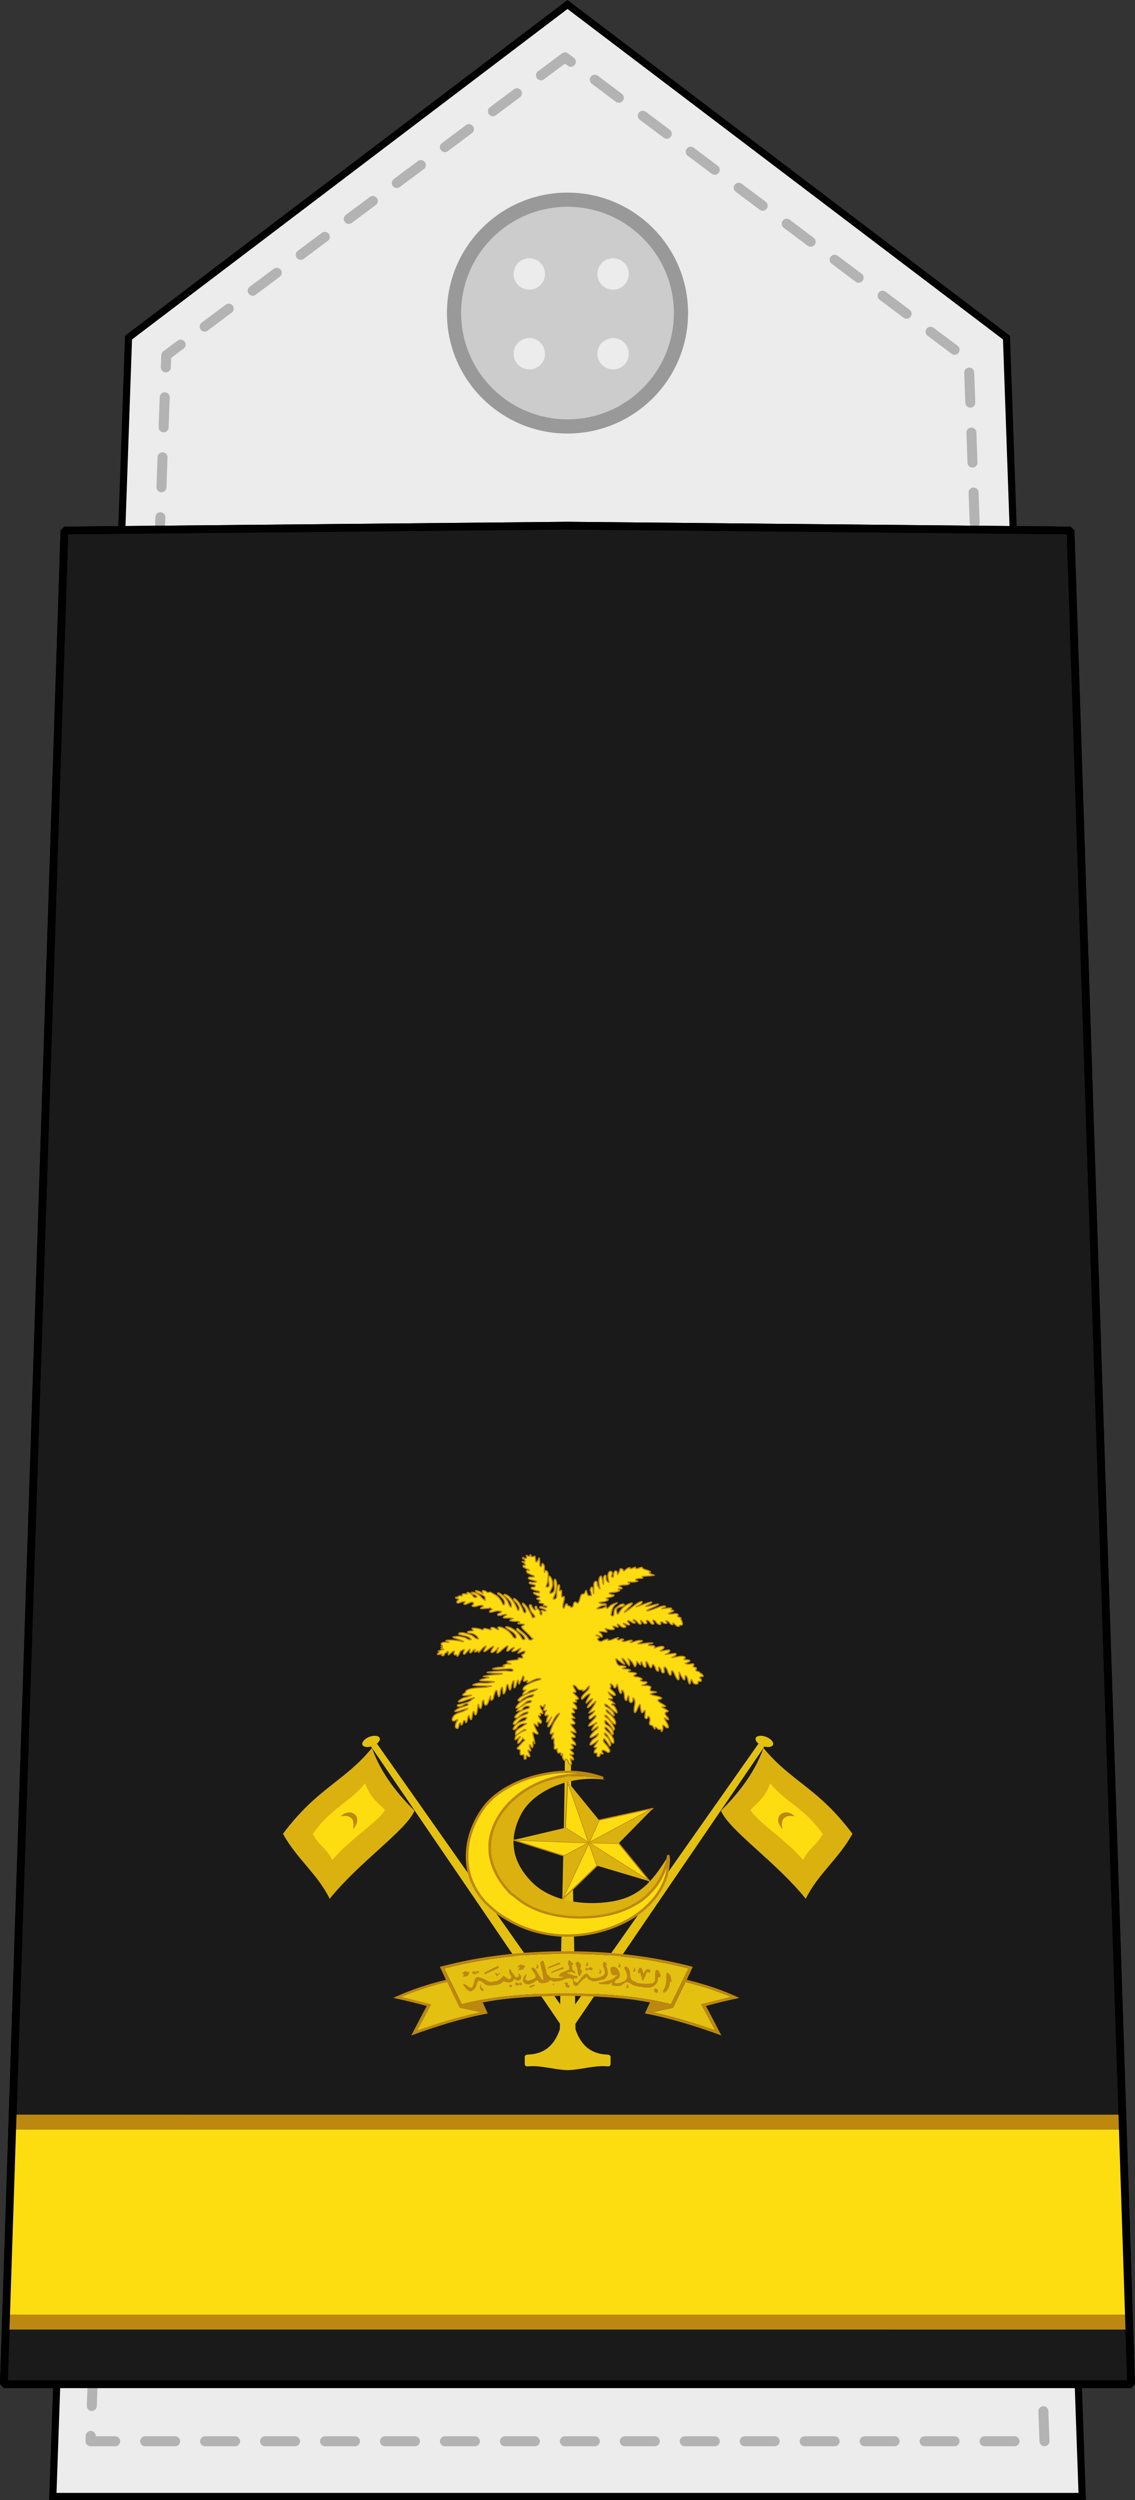 <?xml version="1.0" encoding="UTF-8" standalone="no"?>
<svg
   xmlns:dc="http://purl.org/dc/elements/1.1/"
   xmlns:cc="http://creativecommons.org/ns#"
   xmlns:rdf="http://www.w3.org/1999/02/22-rdf-syntax-ns#"
   xmlns:svg="http://www.w3.org/2000/svg"
   xmlns="http://www.w3.org/2000/svg"
   xmlns:xlink="http://www.w3.org/1999/xlink"
   xmlns:sodipodi="http://sodipodi.sourceforge.net/DTD/sodipodi-0.dtd"
   xmlns:inkscape="http://www.inkscape.org/namespaces/inkscape"
   version="1.0"
   id="svg2"
   height="500.021"
   width="227.154"
   sodipodi:docname="Maldives-Navy-OF-3.svg"
   inkscape:version="0.92.1 r15371">
  <rect width="100%" height="100%" fill="#333333" stroke="none"/>
  <sodipodi:namedview
     pagecolor="#ffffff"
     bordercolor="#666666"
     borderopacity="1"
     objecttolerance="10"
     gridtolerance="10"
     guidetolerance="10"
     inkscape:pageopacity="0"
     inkscape:pageshadow="2"
     inkscape:window-width="1366"
     inkscape:window-height="705"
     id="namedview834"
     showgrid="false"
     inkscape:snap-bbox="true"
     inkscape:snap-bbox-midpoints="true"
     inkscape:zoom="1.3349624"
     inkscape:cx="23.78865"
     inkscape:cy="190.29553"
     inkscape:window-x="-8"
     inkscape:window-y="-8"
     inkscape:window-maximized="1"
     inkscape:current-layer="svg2" />
  <defs
     id="defs4">
    <linearGradient
       id="linearGradient5390">
      <stop
         style="stop-color:#215585;stop-opacity:1;"
         offset="0"
         id="stop5392" />
      <stop
         style="stop-color:#10273d;stop-opacity:1;"
         offset="1"
         id="stop5394" />
    </linearGradient>
    <linearGradient
       id="linearGradient4288">
      <stop
         id="stop4290"
         offset="0"
         style="stop-color:#e6e6e6;stop-opacity:1;" />
      <stop
         id="stop4292"
         offset="1"
         style="stop-color:#3f3f3f;stop-opacity:1;" />
    </linearGradient>
    <linearGradient
       id="linearGradient3862">
      <stop
         id="stop3864"
         offset="0"
         style="stop-color:#ffffff;stop-opacity:1;" />
      <stop
         id="stop3866"
         offset="1"
         style="stop-color:#ffffff;stop-opacity:0;" />
    </linearGradient>
    <linearGradient
       id="linearGradient3829">
      <stop
         id="stop3831"
         offset="0"
         style="stop-color:#b2b2b2;stop-opacity:1;" />
      <stop
         id="stop3833"
         offset="1"
         style="stop-color:#808080;stop-opacity:0;" />
    </linearGradient>
    <linearGradient
       id="linearGradient3467">
      <stop
         id="stop3469"
         offset="0"
         style="stop-color:#75aadb;stop-opacity:1;" />
      <stop
         id="stop3471"
         offset="1"
         style="stop-color:#3179bc;stop-opacity:1;" />
    </linearGradient>
    <linearGradient
       id="linearGradient3459">
      <stop
         id="stop3461"
         offset="0"
         style="stop-color:#008cd9;stop-opacity:1;" />
      <stop
         id="stop3463"
         offset="1"
         style="stop-color:#008cd9;stop-opacity:1;" />
    </linearGradient>
    <linearGradient
       id="linearGradient3443">
      <stop
         id="stop3445"
         offset="0"
         style="stop-color:#b3b3b3;stop-opacity:1;" />
      <stop
         id="stop3447"
         offset="1"
         style="stop-color:#b3b3b3;stop-opacity:0;" />
    </linearGradient>
    <linearGradient
       id="linearGradient3435">
      <stop
         id="stop3437"
         offset="0"
         style="stop-color:#e4e4e4;stop-opacity:1;" />
      <stop
         id="stop3439"
         offset="1"
         style="stop-color:#b3b3b3;stop-opacity:1;" />
    </linearGradient>
    <linearGradient
       id="linearGradient3421">
      <stop
         style="stop-color:#e1d1ab;stop-opacity:1;"
         offset="0"
         id="stop3423" />
      <stop
         style="stop-color:#ecdddd;stop-opacity:1;"
         offset="1"
         id="stop3425" />
    </linearGradient>
    <linearGradient
       id="linearGradient3402">
      <stop
         id="stop3404"
         offset="0"
         style="stop-color:#9e170b;stop-opacity:1;" />
      <stop
         id="stop3406"
         offset="1"
         style="stop-color:#aa4400;stop-opacity:0;" />
    </linearGradient>
    <linearGradient
       id="linearGradient3375">
      <stop
         id="stop3377"
         offset="0"
         style="stop-color:#ff5555;stop-opacity:1;" />
      <stop
         id="stop3379"
         offset="1"
         style="stop-color:#ff9955;stop-opacity:0;" />
    </linearGradient>
    <linearGradient
       id="linearGradient3363">
      <stop
         id="stop3365"
         offset="0"
         style="stop-color:#ec1313;stop-opacity:1;" />
      <stop
         id="stop3367"
         offset="1"
         style="stop-color:#d92626;stop-opacity:0.965;" />
    </linearGradient>
    <linearGradient
       id="linearGradient3274">
      <stop
         id="stop3276"
         offset="0"
         style="stop-color:#2a9a38;stop-opacity:1;" />
      <stop
         id="stop3278"
         offset="1"
         style="stop-color:#217847;stop-opacity:1;" />
    </linearGradient>
    <linearGradient
       id="linearGradient3266">
      <stop
         id="stop3268"
         offset="0"
         style="stop-color:#da1900;stop-opacity:1;" />
      <stop
         id="stop3270"
         offset="1"
         style="stop-color:#bb210d;stop-opacity:1;" />
    </linearGradient>
    <linearGradient
       id="linearGradient5794">
      <stop
         id="stop5796"
         offset="0"
         style="stop-color:#fbf8ee;stop-opacity:1;" />
      <stop
         id="stop5798"
         offset="1"
         style="stop-color:#dccc8f;stop-opacity:1;" />
    </linearGradient>
    <linearGradient
       id="linearGradient4978">
      <stop
         id="stop4980"
         offset="0"
         style="stop-color:#ffffff;stop-opacity:1;" />
      <stop
         id="stop4982"
         offset="1"
         style="stop-color:#e3dedb;stop-opacity:1;" />
    </linearGradient>
    <linearGradient
       id="linearGradient4938">
      <stop
         id="stop4940"
         offset="0"
         style="stop-color:#b20b02;stop-opacity:1;" />
      <stop
         id="stop4942"
         offset="1"
         style="stop-color:#741111;stop-opacity:1;" />
    </linearGradient>
    <linearGradient
       id="linearGradient3342">
      <stop
         id="stop3344"
         offset="0"
         style="stop-color:#ffffff;stop-opacity:1;" />
      <stop
         id="stop3346"
         offset="1"
         style="stop-color:#ecdddd;stop-opacity:1;" />
    </linearGradient>
    <linearGradient
       y2="128.212"
       x2="454.71"
       y1="91.116"
       x1="454.71"
       gradientUnits="userSpaceOnUse"
       id="linearGradient6140"
       xlink:href="#linearGradient3274" />
    <linearGradient
       y2="211.901"
       x2="461.105"
       y1="239.389"
       x1="454.642"
       gradientUnits="userSpaceOnUse"
       id="linearGradient6142"
       xlink:href="#linearGradient3274" />
    <linearGradient
       y2="230.138"
       x2="434.026"
       y1="201.593"
       x1="457.462"
       gradientUnits="userSpaceOnUse"
       id="linearGradient6144"
       xlink:href="#linearGradient3274" />
    <linearGradient
       y2="171.139"
       x2="425.377"
       y1="129.072"
       x1="408.719"
       gradientUnits="userSpaceOnUse"
       id="linearGradient6146"
       xlink:href="#linearGradient3274" />
    <linearGradient
       y2="339.458"
       x2="412.198"
       y1="113.153"
       x1="434.31"
       gradientUnits="userSpaceOnUse"
       id="linearGradient6148"
       xlink:href="#linearGradient3274" />
    <radialGradient
       r="22.996"
       fy="70.849"
       fx="418.138"
       cy="70.849"
       cx="418.138"
       gradientTransform="matrix(0.807,-0.283,0.752,2.14,27.65,37.635)"
       gradientUnits="userSpaceOnUse"
       id="radialGradient6150"
       xlink:href="#linearGradient3363" />
    <radialGradient
       r="22.496"
       fy="52.591"
       fx="409.252"
       cy="52.591"
       cx="409.252"
       gradientTransform="matrix(0.228,-0.095,0.527,1.268,285.459,20.653)"
       gradientUnits="userSpaceOnUse"
       id="radialGradient6152"
       xlink:href="#linearGradient3375" />
    <radialGradient
       r="22.496"
       fy="61.763"
       fx="459.043"
       cy="61.763"
       cx="459.043"
       gradientTransform="matrix(0.228,-0.095,0.527,1.268,285.459,20.653)"
       gradientUnits="userSpaceOnUse"
       id="radialGradient6154"
       xlink:href="#linearGradient3375" />
    <radialGradient
       r="22.496"
       fy="65.504"
       fx="371.625"
       cy="65.504"
       cx="371.625"
       gradientTransform="matrix(0.228,-0.095,0.527,1.268,285.459,20.653)"
       gradientUnits="userSpaceOnUse"
       id="radialGradient6156"
       xlink:href="#linearGradient3375" />
    <radialGradient
       r="22.496"
       fy="87.877"
       fx="437.654"
       cy="87.877"
       cx="437.654"
       gradientTransform="matrix(0.228,-0.095,0.825,1.97,259.36,-40.75)"
       gradientUnits="userSpaceOnUse"
       id="radialGradient6158"
       xlink:href="#linearGradient3375" />
    <radialGradient
       r="22.496"
       fy="78.12"
       fx="388.352"
       cy="78.12"
       cx="388.352"
       gradientTransform="matrix(0.228,-0.095,0.527,1.268,285.459,20.653)"
       gradientUnits="userSpaceOnUse"
       id="radialGradient6160"
       xlink:href="#linearGradient3375" />
    <radialGradient
       r="22.496"
       fy="101.152"
       fx="419.164"
       cy="101.152"
       cx="419.164"
       gradientTransform="matrix(1.156,-0.353,0.456,1.492,-97.357,112.883)"
       gradientUnits="userSpaceOnUse"
       id="radialGradient6162"
       xlink:href="#linearGradient3402" />
    <linearGradient
       y2="327.495"
       x2="182.594"
       y1="59.018"
       x1="210.934"
       gradientTransform="translate(-0.328,-0.726)"
       gradientUnits="userSpaceOnUse"
       id="linearGradient6170"
       xlink:href="#linearGradient5794" />
    <radialGradient
       r="111.128"
       fy="200.029"
       fx="299.989"
       cy="200.029"
       cx="299.989"
       gradientTransform="matrix(2.677,-0.001,0.001,2.538,-499.6,-308.973)"
       gradientUnits="userSpaceOnUse"
       id="radialGradient6172"
       xlink:href="#linearGradient3342" />
    <linearGradient
       y2="188.208"
       x2="302.467"
       y1="200.116"
       x1="302.467"
       gradientUnits="userSpaceOnUse"
       id="linearGradient6174"
       xlink:href="#linearGradient3467" />
    <linearGradient
       y2="166.942"
       x2="302.458"
       y1="178.849"
       x1="302.458"
       gradientUnits="userSpaceOnUse"
       id="linearGradient6176"
       xlink:href="#linearGradient3467" />
    <linearGradient
       y2="209.456"
       x2="302.69"
       y1="226.307"
       x1="302.69"
       gradientUnits="userSpaceOnUse"
       id="linearGradient6178"
       xlink:href="#linearGradient3467" />
    <radialGradient
       r="30.547"
       fy="82.54"
       fx="746.183"
       cy="82.54"
       cx="746.183"
       gradientTransform="matrix(1,0,0,1.031,0,-2.772)"
       gradientUnits="userSpaceOnUse"
       id="radialGradient6180"
       xlink:href="#linearGradient3435" />
    <radialGradient
       r="30.547"
       fy="82.54"
       fx="744.176"
       cy="82.54"
       cx="744.176"
       gradientTransform="matrix(1,0,0,1.031,0,-2.772)"
       gradientUnits="userSpaceOnUse"
       id="radialGradient6182"
       xlink:href="#linearGradient3435" />
    <radialGradient
       r="30.547"
       fy="81.567"
       fx="740.163"
       cy="81.567"
       cx="740.163"
       gradientTransform="matrix(1,0,0,1.031,0,-2.772)"
       gradientUnits="userSpaceOnUse"
       id="radialGradient6184"
       xlink:href="#linearGradient3435" />
    <radialGradient
       r="35.198"
       fy="257.306"
       fx="259.037"
       cy="257.306"
       cx="259.037"
       gradientTransform="matrix(1,0,0,1,0,0.012)"
       gradientUnits="userSpaceOnUse"
       id="radialGradient6186"
       xlink:href="#linearGradient3421" />
    <radialGradient
       r="35.198"
       fy="257.306"
       fx="346.566"
       cy="257.306"
       cx="346.566"
       gradientTransform="matrix(1,0,0,1,0,0.012)"
       gradientUnits="userSpaceOnUse"
       id="radialGradient6188"
       xlink:href="#linearGradient3421" />
    <radialGradient
       r="21.363"
       fy="299.503"
       fx="269.834"
       cy="299.503"
       cx="269.834"
       gradientTransform="matrix(1,-0.837,0.376,0.449,-113.685,391.552)"
       gradientUnits="userSpaceOnUse"
       id="radialGradient6190"
       xlink:href="#linearGradient4938" />
    <radialGradient
       r="21.363"
       fy="300.062"
       fx="261.172"
       cy="300.062"
       cx="261.172"
       gradientTransform="matrix(0.713,-0.701,0.562,0.572,-89.204,314.17)"
       gradientUnits="userSpaceOnUse"
       id="radialGradient6192"
       xlink:href="#linearGradient4938" />
    <radialGradient
       r="10.673"
       fy="340.293"
       fx="305.637"
       cy="340.293"
       cx="305.637"
       gradientTransform="matrix(1,0,0,0.974,0,9.096)"
       gradientUnits="userSpaceOnUse"
       id="radialGradient6194"
       xlink:href="#linearGradient4938" />
    <radialGradient
       r="24.576"
       fy="316.263"
       fx="296.66"
       cy="316.263"
       cx="296.66"
       gradientTransform="matrix(1,8.1415777e-8,-1.6242505e-7,1.995,5.1369039e-5,-314.684)"
       gradientUnits="userSpaceOnUse"
       id="radialGradient6196"
       xlink:href="#linearGradient4938" />
    <radialGradient
       r="19.734"
       fy="277.394"
       fx="303.814"
       cy="277.394"
       cx="303.814"
       gradientTransform="matrix(1.891,0.015,-0.009,1.118,-268.27,-35.559)"
       gradientUnits="userSpaceOnUse"
       id="radialGradient6198"
       xlink:href="#linearGradient4938" />
    <radialGradient
       r="9.784"
       fy="230.396"
       fx="782.964"
       cy="230.396"
       cx="782.964"
       gradientTransform="matrix(0.515,-0.385,1.416,1.894,53.727,96.122)"
       gradientUnits="userSpaceOnUse"
       id="radialGradient6200"
       xlink:href="#linearGradient4288" />
    <radialGradient
       r="9.784"
       fy="230.396"
       fx="782.964"
       cy="230.396"
       cx="782.964"
       gradientTransform="matrix(0.629,0.13,-0.478,2.316,526.297,-246.538)"
       gradientUnits="userSpaceOnUse"
       id="radialGradient6202"
       xlink:href="#linearGradient4288" />
    <radialGradient
       r="12.448"
       fy="301.71"
       fx="971.665"
       cy="301.71"
       cx="971.665"
       gradientTransform="matrix(1.21,-0.327,0.519,1.92,-364.266,30.224)"
       gradientUnits="userSpaceOnUse"
       id="radialGradient6204"
       xlink:href="#linearGradient4288" />
    <radialGradient
       r="94.55"
       fy="261.728"
       fx="850.66"
       cy="261.728"
       cx="850.66"
       gradientTransform="matrix(0.732,-0.28,0.701,1.833,57.013,60.421)"
       gradientUnits="userSpaceOnUse"
       id="radialGradient6206"
       xlink:href="#linearGradient3829" />
    <radialGradient
       r="94.55"
       fy="149.276"
       fx="892.345"
       cy="149.276"
       cx="892.345"
       gradientTransform="matrix(0.469,-0.395,0.317,0.376,355.093,412.65)"
       gradientUnits="userSpaceOnUse"
       id="radialGradient6208"
       xlink:href="#linearGradient3829" />
    <radialGradient
       r="94.55"
       fy="245.472"
       fx="789.896"
       cy="245.472"
       cx="789.896"
       gradientTransform="matrix(0.469,-0.395,0.317,0.376,355.093,412.65)"
       gradientUnits="userSpaceOnUse"
       id="radialGradient6210"
       xlink:href="#linearGradient3829" />
    <radialGradient
       r="94.55"
       fy="389.494"
       fx="789.065"
       cy="389.494"
       cx="789.065"
       gradientTransform="matrix(0.435,-0.187,0.418,0.975,342.33,15.087)"
       gradientUnits="userSpaceOnUse"
       id="radialGradient6212"
       xlink:href="#linearGradient3829" />
    <radialGradient
       r="94.55"
       fy="275.504"
       fx="1069.342"
       cy="275.504"
       cx="1069.342"
       gradientTransform="matrix(0.724,-0.161,0.326,1.466,61.209,-147.987)"
       gradientUnits="userSpaceOnUse"
       id="radialGradient6214"
       xlink:href="#linearGradient3829" />
    <radialGradient
       r="94.55"
       fy="140.276"
       fx="873.506"
       cy="140.276"
       cx="873.506"
       gradientTransform="matrix(0.345,0.014,-0.016,0.374,574.734,18.774)"
       gradientUnits="userSpaceOnUse"
       id="radialGradient6216"
       xlink:href="#linearGradient3862" />
    <radialGradient
       r="9.784"
       fy="230.396"
       fx="782.964"
       cy="230.396"
       cx="782.964"
       gradientTransform="matrix(0.515,-0.385,1.416,1.894,53.727,96.122)"
       gradientUnits="userSpaceOnUse"
       id="radialGradient6218"
       xlink:href="#linearGradient4288" />
    <radialGradient
       r="9.784"
       fy="230.396"
       fx="782.964"
       cy="230.396"
       cx="782.964"
       gradientTransform="matrix(0.629,0.13,-0.478,2.316,526.297,-246.538)"
       gradientUnits="userSpaceOnUse"
       id="radialGradient6220"
       xlink:href="#linearGradient4288" />
    <radialGradient
       r="12.448"
       fy="301.71"
       fx="971.665"
       cy="301.71"
       cx="971.665"
       gradientTransform="matrix(1.21,-0.327,0.519,1.92,-364.266,30.224)"
       gradientUnits="userSpaceOnUse"
       id="radialGradient6222"
       xlink:href="#linearGradient4288" />
    <radialGradient
       r="94.55"
       fy="261.728"
       fx="850.66"
       cy="261.728"
       cx="850.66"
       gradientTransform="matrix(0.732,-0.28,0.701,1.833,57.013,60.421)"
       gradientUnits="userSpaceOnUse"
       id="radialGradient6224"
       xlink:href="#linearGradient3829" />
    <radialGradient
       r="94.55"
       fy="149.276"
       fx="892.345"
       cy="149.276"
       cx="892.345"
       gradientTransform="matrix(0.469,-0.395,0.317,0.376,355.093,412.65)"
       gradientUnits="userSpaceOnUse"
       id="radialGradient6226"
       xlink:href="#linearGradient3829" />
    <radialGradient
       r="94.55"
       fy="245.472"
       fx="789.896"
       cy="245.472"
       cx="789.896"
       gradientTransform="matrix(0.469,-0.395,0.317,0.376,355.093,412.65)"
       gradientUnits="userSpaceOnUse"
       id="radialGradient6228"
       xlink:href="#linearGradient3829" />
    <radialGradient
       r="94.55"
       fy="389.494"
       fx="789.065"
       cy="389.494"
       cx="789.065"
       gradientTransform="matrix(0.435,-0.187,0.418,0.975,342.33,15.087)"
       gradientUnits="userSpaceOnUse"
       id="radialGradient6230"
       xlink:href="#linearGradient3829" />
    <radialGradient
       r="94.55"
       fy="275.504"
       fx="1069.342"
       cy="275.504"
       cx="1069.342"
       gradientTransform="matrix(0.724,-0.161,0.326,1.466,61.209,-147.987)"
       gradientUnits="userSpaceOnUse"
       id="radialGradient6232"
       xlink:href="#linearGradient3829" />
    <radialGradient
       r="94.55"
       fy="140.276"
       fx="873.506"
       cy="140.276"
       cx="873.506"
       gradientTransform="matrix(0.345,0.014,-0.016,0.374,574.734,18.774)"
       gradientUnits="userSpaceOnUse"
       id="radialGradient6234"
       xlink:href="#linearGradient3862" />
    <radialGradient
       r="9.784"
       fy="230.396"
       fx="782.964"
       cy="230.396"
       cx="782.964"
       gradientTransform="matrix(-0.629,0.13,0.478,2.316,556.969,-295.288)"
       gradientUnits="userSpaceOnUse"
       id="radialGradient3914"
       xlink:href="#linearGradient4288" />
    <radialGradient
       r="77.743"
       fy="217.146"
       fx="786.736"
       cy="217.146"
       cx="786.736"
       gradientTransform="matrix(1,0,0,1.528,0,-118.692)"
       gradientUnits="userSpaceOnUse"
       id="radialGradient3920"
       xlink:href="#linearGradient3829" />
    <radialGradient
       r="9.784"
       fy="230.396"
       fx="782.964"
       cy="230.396"
       cx="782.964"
       gradientTransform="matrix(0.629,0.13,-0.478,2.316,53.03,-295.147)"
       gradientUnits="userSpaceOnUse"
       id="radialGradient3992"
       xlink:href="#linearGradient4288" />
    <radialGradient
       r="77.743"
       fy="217.146"
       fx="786.736"
       cy="217.146"
       cx="786.736"
       gradientTransform="matrix(1,0,0,1.528,0,-118.692)"
       gradientUnits="userSpaceOnUse"
       id="radialGradient3998"
       xlink:href="#linearGradient3829" />
    <radialGradient
       r="77.743"
       fy="214.52"
       fx="848.577"
       cy="214.52"
       cx="848.577"
       gradientTransform="matrix(1.376,-0.846,1.336,2.171,-605.447,461.387)"
       gradientUnits="userSpaceOnUse"
       id="radialGradient4000"
       xlink:href="#linearGradient3829" />
    <radialGradient
       r="77.743"
       fy="256.265"
       fx="839.816"
       cy="256.265"
       cx="839.816"
       gradientTransform="matrix(0.599,-0.187,1.413,4.531,-25.016,-731.578)"
       gradientUnits="userSpaceOnUse"
       id="radialGradient4068"
       xlink:href="#linearGradient3829" />
    <radialGradient
       gradientUnits="userSpaceOnUse"
       gradientTransform="matrix(1,0,0,0.893,0,16.514)"
       r="30.148"
       fy="153.667"
       fx="-11.571"
       cy="153.667"
       cx="-11.571"
       id="radialGradient3620"
       xlink:href="#linearGradient3402" />
    <radialGradient
       gradientUnits="userSpaceOnUse"
       r="31.999"
       fy="159.684"
       fx="-1.389"
       cy="159.684"
       cx="-1.389"
       id="radialGradient3630"
       xlink:href="#linearGradient3402" />
    <radialGradient
       gradientUnits="userSpaceOnUse"
       gradientTransform="matrix(1,0,0,0.92,0,10.381)"
       r="23.03"
       fy="129.136"
       fx="-13.423"
       cy="129.136"
       cx="-13.423"
       id="radialGradient3622"
       xlink:href="#linearGradient3363" />
    <linearGradient
       x1="109.828"
       y1="17.812"
       x2="108.948"
       y2="68.831"
       id="id0"
       gradientUnits="userSpaceOnUse">
      <stop
         style="stop-color:#1f1a17;stop-opacity:1"
         offset="0"
         id="stop9" />
      <stop
         style="stop-color:#ffffff;stop-opacity:1"
         offset="1"
         id="stop11" />
    </linearGradient>
    <linearGradient
       x1="146.137"
       y1="116.363"
       x2="174.172"
       y2="103.28"
       id="id1"
       xlink:href="#id0"
       gradientUnits="userSpaceOnUse" />
    <linearGradient
       x1="144.041"
       y1="175.211"
       x2="174.003"
       y2="161.228"
       id="id2"
       xlink:href="#id0"
       gradientUnits="userSpaceOnUse" />
    <linearGradient
       x1="148.031"
       y1="155.986"
       x2="176.5"
       y2="142.7"
       id="id3"
       xlink:href="#id0"
       gradientUnits="userSpaceOnUse" />
    <linearGradient
       x1="61.534"
       y1="134.181"
       x2="32.486"
       y2="124.499"
       id="id4"
       xlink:href="#id0"
       gradientUnits="userSpaceOnUse" />
    <linearGradient
       x1="135.863"
       y1="191.921"
       x2="166.429"
       y2="177.657"
       id="id5"
       xlink:href="#id0"
       gradientUnits="userSpaceOnUse" />
    <linearGradient
       x1="149.034"
       y1="135.702"
       x2="176.168"
       y2="123.039"
       id="id6"
       xlink:href="#id0"
       gradientUnits="userSpaceOnUse" />
    <linearGradient
       x1="62.201"
       y1="153.989"
       x2="32.754"
       y2="144.174"
       id="id7"
       xlink:href="#id0"
       gradientUnits="userSpaceOnUse" />
    <linearGradient
       x1="66.148"
       y1="173.1"
       x2="35.296"
       y2="162.816"
       id="id8"
       xlink:href="#id0"
       gradientUnits="userSpaceOnUse" />
    <linearGradient
       x1="63.419"
       y1="114.57"
       x2="35.064"
       y2="105.118"
       id="id9"
       xlink:href="#id0"
       gradientUnits="userSpaceOnUse" />
    <linearGradient
       x1="139.12"
       y1="97.646"
       x2="167.305"
       y2="84.493"
       id="id10"
       xlink:href="#id0"
       gradientUnits="userSpaceOnUse" />
    <linearGradient
       x1="124.458"
       y1="206.44"
       x2="154.032"
       y2="192.639"
       id="id11"
       xlink:href="#id0"
       gradientUnits="userSpaceOnUse" />
    <linearGradient
       x1="73.875"
       y1="189.62"
       x2="43.321"
       y2="179.435"
       id="id12"
       xlink:href="#id0"
       gradientUnits="userSpaceOnUse" />
    <linearGradient
       x1="85.476"
       y1="204.27"
       x2="55.521"
       y2="194.285"
       id="id13"
       xlink:href="#id0"
       gradientUnits="userSpaceOnUse" />
    <linearGradient
       x1="70.713"
       y1="95.692"
       x2="42.185"
       y2="86.183"
       id="id14"
       xlink:href="#id0"
       gradientUnits="userSpaceOnUse" />
    <linearGradient
       x1="128.784"
       y1="79.226"
       x2="155.017"
       y2="66.984"
       id="id15"
       xlink:href="#id0"
       gradientUnits="userSpaceOnUse" />
    <linearGradient
       x1="80.6"
       y1="77.324"
       x2="54.619"
       y2="68.663"
       id="id16"
       xlink:href="#id0"
       gradientUnits="userSpaceOnUse" />
    <linearGradient
       x1="115.614"
       y1="65.103"
       x2="141.587"
       y2="52.982"
       id="id17"
       xlink:href="#id0"
       gradientUnits="userSpaceOnUse" />
    <linearGradient
       x1="93.357"
       y1="62.979"
       x2="68.552"
       y2="54.711"
       id="id18"
       xlink:href="#id0"
       gradientUnits="userSpaceOnUse" />
    <linearGradient
       x1="109.828"
       y1="17.812"
       x2="108.948"
       y2="68.831"
       id="linearGradient5356"
       xlink:href="#id0"
       gradientUnits="userSpaceOnUse" />
    <clipPath
       clipPathUnits="userSpaceOnUse"
       id="clipPath67779">
      <path
         d="M 11.991,11.991 H 583.285 V 829.899 H 11.991 Z"
         id="path67781" />
    </clipPath>
    <clipPath
       clipPathUnits="userSpaceOnUse"
       id="clipPath67779-8">
      <path
         d="M 11.991,11.991 H 583.285 V 829.899 H 11.991 Z"
         id="path67781-5" />
    </clipPath>
    <clipPath
       clipPathUnits="userSpaceOnUse"
       id="clipPath9275">
      <path
         d="M 11.991,11.991 H 583.285 V 829.899 H 11.991 Z"
         id="path9277" />
    </clipPath>
    <clipPath
       clipPathUnits="userSpaceOnUse"
       id="clipPath67779-6">
      <path
         d="M 11.991,11.991 H 583.285 V 829.899 H 11.991 Z"
         id="path67781-9" />
    </clipPath>
    <linearGradient
       id="linearGradient11276">
      <stop
         style="stop-color:#c99e4e;stop-opacity:1"
         offset="0"
         id="stop11278" />
      <stop
         id="stop11280"
         offset="0.5"
         style="stop-color:#f8da8a;stop-opacity:1" />
      <stop
         style="stop-color:#cfa555;stop-opacity:1"
         offset="1"
         id="stop11282" />
    </linearGradient>
    <linearGradient
       id="linearGradient12721"
       gradientUnits="userSpaceOnUse"
       x1="274.913"
       y1="510.481"
       x2="397.753"
       y2="410.023">
      <stop
         offset="0.131"
         style="stop-color:#C99E4E"
         id="stop12731" />
      <stop
         offset="0.29"
         style="stop-color:#DFBA68"
         id="stop12729" />
      <stop
         offset="0.49"
         style="stop-color:#F2D180"
         id="stop12727" />
      <stop
         offset="0.832"
         style="stop-color:#FCE090"
         id="stop12725" />
      <stop
         offset="1"
         style="stop-color:#FFE595"
         id="stop12723" />
    </linearGradient>
    <linearGradient
       id="linearGradient7731">
      <stop
         style="stop-color:#cfa555;stop-opacity:1"
         offset="0"
         id="stop7737" />
      <stop
         id="stop7735"
         offset="0.5"
         style="stop-color:#f8da8a;stop-opacity:1" />
      <stop
         style="stop-color:#c99e4e;stop-opacity:1"
         offset="1"
         id="stop7733" />
    </linearGradient>
    <radialGradient
       xlink:href="#linearGradient3363"
       id="radialGradient18157"
       gradientUnits="userSpaceOnUse"
       gradientTransform="matrix(0.807,-0.283,0.752,2.14,27.65,37.635)"
       cx="418.138"
       cy="70.849"
       fx="418.138"
       fy="70.849"
       r="22.996" />
    <radialGradient
       xlink:href="#linearGradient3375"
       id="radialGradient18159"
       gradientUnits="userSpaceOnUse"
       gradientTransform="matrix(0.228,-0.095,0.527,1.268,285.459,20.653)"
       cx="409.252"
       cy="52.591"
       fx="409.252"
       fy="52.591"
       r="22.496" />
    <radialGradient
       xlink:href="#linearGradient3375"
       id="radialGradient18161"
       gradientUnits="userSpaceOnUse"
       gradientTransform="matrix(0.228,-0.095,0.527,1.268,285.459,20.653)"
       cx="459.043"
       cy="61.763"
       fx="459.043"
       fy="61.763"
       r="22.496" />
    <radialGradient
       xlink:href="#linearGradient3375"
       id="radialGradient18163"
       gradientUnits="userSpaceOnUse"
       gradientTransform="matrix(0.228,-0.095,0.527,1.268,285.459,20.653)"
       cx="371.625"
       cy="65.504"
       fx="371.625"
       fy="65.504"
       r="22.496" />
    <radialGradient
       xlink:href="#linearGradient3375"
       id="radialGradient18165"
       gradientUnits="userSpaceOnUse"
       gradientTransform="matrix(0.228,-0.095,0.825,1.97,259.36,-40.75)"
       cx="437.654"
       cy="87.877"
       fx="437.654"
       fy="87.877"
       r="22.496" />
    <radialGradient
       xlink:href="#linearGradient3375"
       id="radialGradient18167"
       gradientUnits="userSpaceOnUse"
       gradientTransform="matrix(0.228,-0.095,0.527,1.268,285.459,20.653)"
       cx="388.352"
       cy="78.12"
       fx="388.352"
       fy="78.12"
       r="22.496" />
    <linearGradient
       id="linearGradient56"
       spreadMethod="pad"
       gradientTransform="matrix(2.272,0,0,-2.272,20.242,2098.008)"
       gradientUnits="userSpaceOnUse"
       y2="789.013"
       x2="130.561"
       y1="737.374"
       x1="104.25">
      <stop
         id="stop58"
         offset="0"
         style="stop-opacity:1;stop-color:#cd8c5d" />
      <stop
         id="stop60"
         offset="0.76"
         style="stop-opacity:1;stop-color:#fec00f" />
      <stop
         id="stop62"
         offset="0.76"
         style="stop-opacity:1;stop-color:#fec00f" />
      <stop
         id="stop64"
         offset="1"
         style="stop-opacity:1;stop-color:#fec00f" />
    </linearGradient>
    <linearGradient
       id="linearGradient68"
       spreadMethod="pad"
       gradientTransform="matrix(2.272,0,0,-2.272,20.242,2098.008)"
       gradientUnits="userSpaceOnUse"
       y2="766.156"
       x2="110.11"
       y1="807.89"
       x1="147.689">
      <stop
         id="stop70"
         offset="0"
         style="stop-opacity:1;stop-color:#cd8c5d" />
      <stop
         id="stop72"
         offset="0.75"
         style="stop-opacity:1;stop-color:#fec00f" />
      <stop
         id="stop74"
         offset="0.75"
         style="stop-opacity:1;stop-color:#fec00f" />
      <stop
         id="stop76"
         offset="1"
         style="stop-opacity:1;stop-color:#fec00f" />
    </linearGradient>
    <linearGradient
       id="linearGradient90"
       spreadMethod="pad"
       gradientTransform="matrix(2.272,0,0,-2.272,20.242,2098.008)"
       gradientUnits="userSpaceOnUse"
       y2="771.412"
       x2="115.907"
       y1="785.973"
       x1="132.658">
      <stop
         id="stop92"
         offset="0"
         style="stop-opacity:1;stop-color:#cd8c5d" />
      <stop
         id="stop94"
         offset="0.86"
         style="stop-opacity:1;stop-color:#fec00f" />
      <stop
         id="stop96"
         offset="0.86"
         style="stop-opacity:1;stop-color:#fec00f" />
      <stop
         id="stop98"
         offset="1"
         style="stop-opacity:1;stop-color:#fec00f" />
    </linearGradient>
    <linearGradient
       id="linearGradient102"
       spreadMethod="pad"
       gradientTransform="matrix(2.272,0,0,-2.272,20.242,2098.008)"
       gradientUnits="userSpaceOnUse"
       y2="781.829"
       x2="127.96"
       y1="768.11"
       x1="149.915">
      <stop
         id="stop104"
         offset="0"
         style="stop-opacity:1;stop-color:#cd8c5d" />
      <stop
         id="stop106"
         offset="0.83"
         style="stop-opacity:1;stop-color:#fec00f" />
      <stop
         id="stop108"
         offset="0.83"
         style="stop-opacity:1;stop-color:#fec00f" />
      <stop
         id="stop110"
         offset="1"
         style="stop-opacity:1;stop-color:#fec00f" />
    </linearGradient>
    <linearGradient
       id="linearGradient114"
       spreadMethod="pad"
       gradientTransform="matrix(2.272,0,0,-2.272,20.242,2098.008)"
       gradientUnits="userSpaceOnUse"
       y2="769.088"
       x2="141.838"
       y1="750.453"
       x1="137.192">
      <stop
         id="stop116"
         offset="0"
         style="stop-opacity:1;stop-color:#cd8c5d" />
      <stop
         id="stop118"
         offset="0.9"
         style="stop-opacity:1;stop-color:#fec00f" />
      <stop
         id="stop120"
         offset="0.9"
         style="stop-opacity:1;stop-color:#fec00f" />
      <stop
         id="stop122"
         offset="1"
         style="stop-opacity:1;stop-color:#fec00f" />
    </linearGradient>
    <linearGradient
       id="linearGradient126"
       spreadMethod="pad"
       gradientTransform="matrix(2.272,0,0,-2.272,20.242,2098.008)"
       gradientUnits="userSpaceOnUse"
       y2="754.511"
       x2="131.511"
       y1="753.855"
       x1="122.131">
      <stop
         id="stop128"
         offset="0"
         style="stop-opacity:1;stop-color:#cd8c5d" />
      <stop
         id="stop130"
         offset="0.94"
         style="stop-opacity:1;stop-color:#fec00f" />
      <stop
         id="stop132"
         offset="0.94"
         style="stop-opacity:1;stop-color:#fec00f" />
      <stop
         id="stop134"
         offset="1"
         style="stop-opacity:1;stop-color:#fec00f" />
    </linearGradient>
    <linearGradient
       id="linearGradient138"
       spreadMethod="pad"
       gradientTransform="matrix(2.272,0,0,-2.272,20.242,2098.008)"
       gradientUnits="userSpaceOnUse"
       y2="759.099"
       x2="119.131"
       y1="769.188"
       x1="114.849">
      <stop
         id="stop140"
         offset="0"
         style="stop-opacity:1;stop-color:#cd8c5d" />
      <stop
         id="stop142"
         offset="0.86"
         style="stop-opacity:1;stop-color:#fec00f" />
      <stop
         id="stop144"
         offset="0.86"
         style="stop-opacity:1;stop-color:#fec00f" />
      <stop
         id="stop146"
         offset="1"
         style="stop-opacity:1;stop-color:#fec00f" />
    </linearGradient>
    <linearGradient
       y2="789.013"
       x2="130.561"
       y1="737.374"
       x1="104.25"
       spreadMethod="pad"
       gradientTransform="matrix(2.272,0,0,-2.272,20.242,2098.008)"
       gradientUnits="userSpaceOnUse"
       id="linearGradient3004"
       xlink:href="#linearGradient56" />
    <linearGradient
       y2="766.156"
       x2="110.11"
       y1="807.89"
       x1="147.689"
       spreadMethod="pad"
       gradientTransform="matrix(2.272,0,0,-2.272,20.242,2098.008)"
       gradientUnits="userSpaceOnUse"
       id="linearGradient3006"
       xlink:href="#linearGradient68" />
    <linearGradient
       y2="771.412"
       x2="115.907"
       y1="785.973"
       x1="132.658"
       spreadMethod="pad"
       gradientTransform="matrix(2.272,0,0,-2.272,20.242,2098.008)"
       gradientUnits="userSpaceOnUse"
       id="linearGradient3008"
       xlink:href="#linearGradient90" />
    <linearGradient
       y2="781.829"
       x2="127.96"
       y1="768.11"
       x1="149.915"
       spreadMethod="pad"
       gradientTransform="matrix(2.272,0,0,-2.272,20.242,2098.008)"
       gradientUnits="userSpaceOnUse"
       id="linearGradient3010"
       xlink:href="#linearGradient102" />
    <linearGradient
       y2="769.088"
       x2="141.838"
       y1="750.453"
       x1="137.192"
       spreadMethod="pad"
       gradientTransform="matrix(2.272,0,0,-2.272,20.242,2098.008)"
       gradientUnits="userSpaceOnUse"
       id="linearGradient3012"
       xlink:href="#linearGradient114" />
    <linearGradient
       y2="754.511"
       x2="131.511"
       y1="753.855"
       x1="122.131"
       spreadMethod="pad"
       gradientTransform="matrix(2.272,0,0,-2.272,20.242,2098.008)"
       gradientUnits="userSpaceOnUse"
       id="linearGradient3014"
       xlink:href="#linearGradient126" />
    <linearGradient
       y2="759.099"
       x2="119.131"
       y1="769.188"
       x1="114.849"
       spreadMethod="pad"
       gradientTransform="matrix(2.272,0,0,-2.272,20.242,2098.008)"
       gradientUnits="userSpaceOnUse"
       id="linearGradient3016"
       xlink:href="#linearGradient138" />
  </defs>
  <path
     inkscape:connector-curvature="0"
     style="fill:#ececec;fill-opacity:1;stroke:#000000;stroke-width:1.428;stroke-linecap:butt;stroke-linejoin:miter;stroke-miterlimit:4;stroke-dasharray:none;stroke-opacity:1"
     d="m 216.586,499.307 -15.152,-431.781 -87.857,-66.629 -87.857,66.629 -15.152,431.781 h 103.009 z"
     id="path16785" />
  <path
     inkscape:connector-curvature="0"
     id="path16787"
     d="m 113.072,11.474 -79.802,59.599 -15.152,417.193 h 190.919 L 193.884,72.083 Z"
     style="fill:none;fill-rule:evenodd;stroke:#b3b3b3;stroke-width:2;stroke-linecap:round;stroke-linejoin:round;stroke-miterlimit:4;stroke-dasharray:6, 6;stroke-dashoffset:0;stroke-opacity:1" />
  <path
     inkscape:connector-curvature="0"
     id="path16789"
     d="m 0.772,476.846 12.121,-370.746 100.684,-0.965 100.684,0.965 12.121,370.746 h -112.805 z"
     style="fill:#1a1a1a;fill-opacity:1;stroke:#000000;stroke-width:1.544;stroke-linecap:round;stroke-linejoin:bevel;stroke-miterlimit:4;stroke-dasharray:none;stroke-dashoffset:0;stroke-opacity:1" />
  <g
     transform="translate(2456.637,-614.604)"
     id="g16803">
    <ellipse
       cy="677.219"
       cx="-2343.06"
       id="ellipse16791"
       style="fill:#999999;fill-opacity:1;stroke:none;stroke-width:1.447;stroke-linecap:round;stroke-linejoin:bevel;stroke-miterlimit:4;stroke-dasharray:none;stroke-dashoffset:0;stroke-opacity:1"
       rx="24.129"
       ry="24.093" />
    <ellipse
       cy="677.219"
       cx="-2343.06"
       style="fill:#cccccc;fill-opacity:1;stroke:none"
       id="ellipse16793"
       rx="21.29"
       ry="21.258" />
    <g
       style="fill:#d2be91;fill-opacity:1"
       transform="matrix(0.471,0,0,0.47,-2710.289,640.53)"
       id="g16801">
      <g
         style="fill:#d2be91;fill-opacity:1"
         id="g16797"
         transform="translate(0,-2.857)">
        <path
           inkscape:connector-curvature="0"
           id="path16795"
           transform="matrix(2.125,0,0,2.129,5754.054,-1360.545)"
           d="m -2348.523,666.115 a 3.139,3.134 0 0 0 -3.139,3.135 3.139,3.134 0 0 0 3.139,3.133 3.139,3.134 0 0 0 3.139,-3.133 3.139,3.134 0 0 0 -3.139,-3.135 z m 16.756,0 a 3.139,3.134 0 0 0 -3.141,3.135 3.139,3.134 0 0 0 3.141,3.133 3.139,3.134 0 0 0 3.139,-3.133 3.139,3.134 0 0 0 -3.139,-3.135 z m -16.756,15.939 a 3.139,3.134 0 0 0 -3.139,3.135 3.139,3.134 0 0 0 3.139,3.135 3.139,3.134 0 0 0 3.139,-3.135 3.139,3.134 0 0 0 -3.139,-3.135 z m 16.756,0 a 3.139,3.134 0 0 0 -3.141,3.135 3.139,3.134 0 0 0 3.141,3.135 3.139,3.134 0 0 0 3.139,-3.135 3.139,3.134 0 0 0 -3.139,-3.135 z"
           style="opacity:1;fill:#ececec;fill-opacity:1;stroke:none;stroke-width:5;stroke-linecap:round;stroke-linejoin:round;stroke-miterlimit:4;stroke-dasharray:none;stroke-dashoffset:0.3;stroke-opacity:1" />
      </g>
      <g
         style="fill:#d2be91;fill-opacity:1"
         transform="translate(0,31.071)"
         id="g16799" />
    </g>
  </g>
  <path
     inkscape:connector-curvature="0"
     style="fill:#fddd10;fill-opacity:1;stroke:none;stroke-width:3;stroke-linecap:butt;stroke-linejoin:miter;stroke-miterlimit:4;stroke-dasharray:none;stroke-opacity:1"
     d="m 0.525,464.421 224.726,0.003 -0.779,-39.982 -222.388,-0.003 z"
     id="path14963" />
  <path
     inkscape:connector-curvature="0"
     style="fill:none;stroke:#bc8810;stroke-width:3;stroke-linecap:butt;stroke-linejoin:miter;stroke-miterlimit:4;stroke-dasharray:none;stroke-opacity:1"
     d="m 2.084,424.439 222.388,0.003"
     id="path15020" />
  <path
     inkscape:connector-curvature="0"
     style="fill:none;stroke:#bc8810;stroke-width:3;stroke-linecap:butt;stroke-linejoin:miter;stroke-miterlimit:4;stroke-dasharray:none;stroke-opacity:1"
     d="m 0.525,464.421 224.726,0.003"
     id="path15020-2" />
  <path
     inkscape:connector-curvature="0"
     id="path16789-5"
     d="m 0.772,476.846 12.121,-370.746 100.684,-0.965 100.684,0.965 12.121,370.746 h -112.805 z"
     style="fill:none;fill-opacity:1;stroke:#000000;stroke-width:1.544;stroke-linecap:round;stroke-linejoin:bevel;stroke-miterlimit:4;stroke-dasharray:none;stroke-dashoffset:0;stroke-opacity:1" />
  <g
     id="g5578"
     transform="matrix(5.574,0,0,5.085,1179.342,-1911.085)">
    <path
       d="m -198.362,444.164 c -0.164,0.086 -0.25,0.226 -0.192,0.313 0.059,0.087 0.24,0.087 0.404,0.002 0.164,-0.086 0.25,-0.226 0.192,-0.313 -0.059,-0.087 -0.24,-0.088 -0.404,-0.002 v 0 z"
       style="fill:#573f2f;fill-opacity:1;fill-rule:nonzero;stroke:none;stroke-width:0.044"
       id="path14-1"
       inkscape:connector-curvature="0" />
    <path
       d="m -184.028,444.164 c 0.164,0.086 0.25,0.226 0.192,0.313 -0.059,0.087 -0.24,0.087 -0.404,0.002 -0.164,-0.086 -0.25,-0.226 -0.192,-0.313 0.059,-0.087 0.24,-0.088 0.404,-0.002 v 0 z"
       style="fill:#573f2f;fill-opacity:1;fill-rule:nonzero;stroke:none;stroke-width:0.044"
       id="path16-5"
       inkscape:connector-curvature="0" />
    <path
       d="m -198.468,445.965 c 0.175,0.546 0.426,0.741 0.705,1.046 -0.144,0.394 -1.34,1.234 -1.883,1.979 -0.23,-0.511 -0.454,-0.523 -0.702,-1.025 0.622,-1.004 1.355,-1.264 1.88,-2 z"
       style="fill:#496e6e;fill-opacity:1;fill-rule:nonzero;stroke:none;stroke-width:0.044"
       id="path20-7"
       inkscape:connector-curvature="0" />
    <path
       d="m -183.923,445.965 c -0.175,0.546 -0.426,0.741 -0.705,1.046 0.144,0.394 1.34,1.234 1.883,1.979 0.23,-0.511 0.454,-0.523 0.702,-1.025 -0.621,-1.004 -1.355,-1.264 -1.88,-2 z"
       style="fill:#496e6e;fill-opacity:1;fill-rule:nonzero;stroke:none;stroke-width:0.044"
       id="path22-8"
       inkscape:connector-curvature="0" />
    <path
       d="m -199.345,447.258 c 0.131,-0.123 0.336,-0.234 0.532,-0.044 0.131,0.207 0.025,0.414 -0.09,0.56 0.015,-0.106 0.04,-0.3 -0.045,-0.419 -0.151,-0.137 -0.201,-0.097 -0.397,-0.097 z"
       style="fill:#ffffff;fill-opacity:1;fill-rule:nonzero;stroke:none;stroke-width:0.044"
       id="path24-0"
       inkscape:connector-curvature="0" />
    <path
       d="m -183.046,447.258 c -0.131,-0.123 -0.336,-0.234 -0.532,-0.044 -0.131,0.207 -0.025,0.414 0.09,0.56 -0.015,-0.106 -0.04,-0.3 0.045,-0.419 0.151,-0.137 0.201,-0.097 0.397,-0.097 z"
       style="fill:#ffffff;fill-opacity:1;fill-rule:nonzero;stroke:none;stroke-width:0.044"
       id="path26-2"
       inkscape:connector-curvature="0" />
    <path
       d="m -198.045,444.409 6.85,10.673 v 0.789 l -7.064,-11.349 c 0.077,-0.024 0.149,-0.06 0.214,-0.114 z"
       style="fill:#e4c111;fill-opacity:1;fill-rule:nonzero;stroke:none;stroke-width:0.044"
       id="path28-3"
       inkscape:connector-curvature="0" />
    <path
       d="m -184.345,444.409 -6.85,10.673 v 0.789 l 7.064,-11.349 c -0.077,-0.024 -0.149,-0.06 -0.214,-0.114 z"
       style="fill:#e4c111;fill-opacity:1;fill-rule:nonzero;stroke:none;stroke-width:0.044"
       id="path30-9"
       inkscape:connector-curvature="0" />
    <path
       d="m -198.362,444.164 c -0.164,0.086 -0.25,0.226 -0.192,0.313 0.059,0.087 0.24,0.087 0.404,0.002 0.164,-0.086 0.25,-0.226 0.192,-0.313 -0.059,-0.087 -0.24,-0.088 -0.404,-0.002 v 0 z"
       style="fill:#e4c111;fill-opacity:1;fill-rule:nonzero;stroke:none;stroke-width:0.044"
       id="path32-0"
       inkscape:connector-curvature="0" />
    <path
       d="m -184.028,444.164 c 0.164,0.086 0.25,0.226 0.192,0.313 -0.059,0.087 -0.24,0.087 -0.404,0.002 -0.164,-0.086 -0.25,-0.226 -0.192,-0.313 0.059,-0.087 0.24,-0.088 0.404,-0.002 v 0 z"
       style="fill:#e4c111;fill-opacity:1;fill-rule:nonzero;stroke:none;stroke-width:0.044"
       id="path34-6"
       inkscape:connector-curvature="0" />
    <path
       d="m -191.296,444.983 c -0.03,3.695 -0.146,6.962 -0.181,10.658 -0.181,0.586 -0.512,0.966 -1.12,0.997 -0.1,0 -0.151,0.04 -0.141,0.119 0,0.07 0,0.141 0,0.212 -0.005,0.101 0.03,0.146 0.12,0.132 0.487,-0.044 0.934,0.137 1.421,0.15 0.487,-0.013 0.934,-0.194 1.421,-0.15 0.09,0.013 0.126,-0.031 0.12,-0.132 0,-0.07 0,-0.141 0,-0.212 0.01,-0.079 -0.04,-0.119 -0.141,-0.119 -0.608,-0.031 -0.939,-0.41 -1.12,-0.997 -0.035,-3.695 -0.136,-6.963 -0.166,-10.658 z"
       style="fill:#e4c111;fill-opacity:1;fill-rule:nonzero;stroke:none;stroke-width:0.044"
       id="path36-1"
       inkscape:connector-curvature="0" />
    <path
       d="m -192.636,437.002 c 0,0 -0.05,0.018 -0.035,0.088 0.015,0.071 -0.12,0.018 -0.12,-0.004 0,-0.022 -0.04,0.026 -0.025,0.04 0.015,0.013 0.06,0.031 0.08,0.062 0.02,0.031 -0.005,0.088 -0.025,0.07 -0.02,-0.018 -0.085,-0.022 -0.075,-0.004 0.01,0.018 0.06,0.022 0.1,0.084 0.04,0.062 -0.005,0.066 -0.005,0.066 0,0 -0.06,-0.018 -0.06,0.009 0,0.026 0.01,0.053 0.045,0.07 0.035,0.018 0.111,0.071 0.151,0.071 0.04,0 0.025,0.049 0.025,0.049 0,0 -0.075,-0.031 -0.09,0.013 -0.015,0.044 0.035,0.079 0.035,0.079 0,0 0.126,0.079 0.176,0.088 0.05,0.009 0.08,0.066 0.05,0.07 -0.03,0.004 -0.121,0.009 -0.151,0.004 -0.03,-0.004 -0.065,0.049 -0.035,0.071 0.03,0.022 0.126,0.053 0.211,0.071 0.085,0.018 0.07,0.048 0.05,0.057 -0.02,0.009 -0.151,0.022 -0.181,0 -0.03,-0.022 -0.105,0.026 -0.035,0.062 0.07,0.035 0.201,0.018 0.191,0.088 -0.01,0.07 -0.075,0.044 -0.105,0.049 -0.03,0.004 -0.07,0.044 -0.015,0.07 0.055,0.026 0.161,0.079 0.216,0.079 0.055,0 0.07,0.075 0.04,0.075 -0.03,0 -0.146,-0.009 -0.151,-0.018 -0.005,-0.009 -0.105,0 -0.005,0.066 0.1,0.062 0.04,0.04 0.136,0.071 0.095,0.031 0,0.079 -0.015,0.075 -0.015,-0.004 -0.085,0.044 -0.02,0.062 0.065,0.018 0.115,0.044 0.095,0.062 -0.02,0.018 -0.08,0.066 -0.01,0.079 0.07,0.013 0.176,0.027 0.136,0.075 -0.04,0.049 0.015,0.022 0.085,0.044 0.07,0.022 0.005,0.071 -0.02,0.066 -0.025,-0.004 -0.186,-0.075 -0.201,-0.035 -0.015,0.04 0.01,0.053 0.01,0.053 0,0 0.116,0.018 0.166,0.053 0.05,0.035 0.06,0.066 0,0.066 -0.06,0 -0.085,-0.053 -0.12,-0.022 -0.035,0.031 0.04,0.079 0.015,0.141 -0.025,0.062 -0.07,0.022 -0.07,-0.062 0,-0.084 -0.08,-0.15 -0.08,-0.15 0,0 -0.03,0.066 -0.03,-0.04 0,-0.106 -0.07,-0.053 -0.07,-0.018 0,0.035 0.045,0.097 0.01,0.11 -0.035,0.013 -0.131,-0.123 -0.131,-0.172 0,-0.049 -0.08,-0.057 -0.08,0 0,0.057 0.04,0.185 0.09,0.26 0.05,0.075 0.141,0.172 0.095,0.194 -0.045,0.022 -0.085,0.026 -0.085,-0.013 0,-0.04 -0.171,-0.392 -0.256,-0.481 -0.085,-0.088 -0.09,-0.084 -0.09,-0.026 0,0.057 0.156,0.216 0.12,0.309 -0.035,0.093 -0.07,0 -0.075,0 -0.005,0 -0.08,-0.265 -0.231,-0.437 -0.151,-0.172 -0.151,-0.057 -0.11,-0.013 0.04,0.044 0.196,0.216 0.176,0.326 -0.02,0.11 -0.06,0.062 -0.07,0.009 -0.01,-0.053 -0.151,-0.388 -0.331,-0.52 -0.181,-0.132 -0.151,-0.004 -0.111,0.018 0.04,0.022 0.231,0.194 0.236,0.348 0.005,0.154 -0.055,0.053 -0.07,0.022 -0.015,-0.031 -0.085,-0.291 -0.296,-0.445 -0.211,-0.154 -0.1,0.04 -0.1,0.013 0,-0.026 0.221,0.181 0.221,0.313 0,0.132 -0.065,0.084 -0.07,0.057 -0.005,-0.026 -0.095,-0.26 -0.261,-0.357 -0.166,-0.097 -0.156,-0.123 -0.216,-0.106 -0.06,0.018 -0.095,0.004 -0.115,-0.027 -0.02,-0.031 -0.191,-0.084 -0.126,0.027 0.065,0.11 -0.1,-0.022 -0.105,-0.027 -0.005,-0.004 -0.211,-0.088 -0.141,0 0.07,0.088 0.331,0.132 0.331,0.243 0,0.11 0.045,0.123 -0.045,0.07 -0.09,-0.053 -0.141,-0.22 -0.351,-0.278 -0.211,-0.057 0,0.101 -0.005,0.08 -0.005,-0.022 0.176,0.093 0.08,0.115 -0.095,0.022 -0.11,-0.057 -0.141,-0.097 -0.03,-0.04 -0.151,-0.132 -0.181,-0.093 -0.03,0.04 0.035,0.057 -0.01,0.057 -0.045,0 -0.171,-0.04 -0.166,0.035 0.005,0.075 -0.04,0.031 -0.07,0.031 -0.03,0 -0.08,0.013 -0.075,0.04 0.005,0.026 -0.095,0 -0.095,0.031 0,0.031 0.05,0.044 0.08,0.049 0.03,0.004 0.055,0.022 0,0.066 -0.055,0.044 -0.035,0.123 0.03,0.101 0.065,-0.022 0.12,-0.057 0.181,-0.057 0.06,0 0.075,-0.013 0.045,0.026 -0.03,0.04 -0.065,0.088 0,0.088 0.065,0 0.246,-0.137 0.286,-0.084 0.04,0.053 0.04,0.066 -0.01,0.101 -0.05,0.035 -0.005,0.075 0.075,0.066 0.08,-0.009 0.206,-0.079 0.276,-0.044 0.07,0.035 0.02,0.044 -0.015,0.062 -0.035,0.018 -0.08,0.066 -0.02,0.066 0.06,0 0.11,-0.018 0.216,-0.013 0.105,0.004 0.06,-0.053 0.116,-0.009 0.055,0.044 0.09,0.044 0.02,0.07 -0.07,0.026 -0.095,0.093 -0.01,0.088 0.085,-0.004 0.176,-0.062 0.286,-0.048 0.11,0.013 0.115,0.022 0.07,0.062 -0.045,0.04 -0.116,0.035 -0.116,0.079 0,0.044 0.075,0.044 0.105,0.035 0.03,-0.009 0.115,-0.044 0.156,-0.044 0.04,0 0.08,0.004 0.045,0.04 -0.035,0.035 -0.06,0.018 -0.085,0.053 -0.025,0.035 -0.025,0.049 0.05,0.053 0.075,0.004 0.196,-0.009 0.216,0 0.02,0.009 0.121,0.009 0.07,0.026 -0.05,0.018 -0.166,0.071 -0.1,0.084 0.065,0.013 0.136,0.026 0.216,0.018 0.08,-0.009 0.156,0.035 0.11,0.049 -0.045,0.013 -0.1,0.053 0.005,0.053 0.105,0 0.171,0 0.171,0.035 0,0.035 -0.065,0.013 -0.095,0.071 -0.03,0.057 0.206,0.234 0.321,0.393 0.115,0.159 0.105,0.04 0.065,0.101 -0.04,0.062 -0.12,0.04 -0.146,-0.013 -0.025,-0.053 -0.08,-0.145 -0.231,-0.273 -0.151,-0.128 -0.141,-0.141 -0.161,-0.141 -0.02,0 -0.06,0.035 0.005,0.101 0.065,0.066 0.226,0.163 0.256,0.278 0.03,0.115 -0.095,0.057 -0.1,0.031 -0.005,-0.026 -0.085,-0.198 -0.276,-0.348 -0.191,-0.15 -0.362,-0.154 -0.291,-0.084 0.07,0.071 0.321,0.185 0.352,0.331 0.03,0.146 -0.095,0.062 -0.1,0.035 -0.005,-0.026 -0.11,-0.207 -0.291,-0.317 -0.181,-0.11 -0.296,-0.097 -0.246,-0.022 0.05,0.075 -0.03,0.049 -0.045,0.035 -0.015,-0.013 -0.146,-0.093 -0.181,-0.075 -0.035,0.018 -0.06,0.022 -0.03,0.071 0.03,0.048 -0.05,0.018 -0.121,-0.004 -0.07,-0.022 -0.156,-0.049 -0.156,0.009 0,0.057 -0.116,-0.018 -0.146,-0.022 -0.03,-0.004 -0.261,-0.053 -0.261,-0.013 0,0.04 0.095,0.093 0,0.097 -0.095,0.004 -0.201,0.018 -0.151,0.066 0.05,0.049 0.186,-0.018 0.331,0.154 0.146,0.172 -0.055,0.066 -0.06,0.066 -0.005,0 -0.075,-0.093 -0.171,-0.128 -0.095,-0.035 -0.196,-0.079 -0.296,-0.088 -0.1,-0.009 -0.186,0.04 -0.095,0.075 0.09,0.035 0.281,0.044 0.382,0.15 0.1,0.106 -0.126,0.031 -0.146,-0.004 -0.02,-0.035 -0.271,-0.075 -0.271,-0.075 0,0 -0.382,-0.004 -0.115,0.079 0.266,0.084 0.402,0.168 0.156,0.106 -0.246,-0.062 -0.633,-0.053 -0.457,0.013 0.176,0.066 -0.07,0.027 -0.11,0.031 -0.04,0.004 -0.156,0.035 -0.075,0.128 0.08,0.093 -0.11,0.018 -0.01,0.053 0.1,0.035 -0.131,0.075 0.035,0.084 0.166,0.009 -0.246,0.084 -0.146,0.093 0.1,0.009 -0.171,0.163 0.03,0.123 0.201,-0.04 0.02,0.013 0.095,0.048 0.075,0.035 0.08,-0.088 0.11,-0.093 0.03,-0.004 0.115,-0.141 0.115,-0.04 0,0.101 -0.05,0.163 0.1,0.022 0.151,-0.141 0.115,-0.044 0.105,0.004 -0.01,0.049 0,0.101 0.055,0.071 0.055,-0.031 0.025,0.11 0.085,0.04 0.06,-0.071 0.05,-0.163 0.121,-0.203 0.07,-0.04 0.141,-0.084 0.095,0.018 -0.045,0.101 -0.025,0.198 0.085,0.057 0.11,-0.141 0.156,-0.172 0.131,-0.088 -0.025,0.084 -0.01,0.159 0.07,0.057 0.08,-0.101 0.151,-0.128 0.105,-0.04 -0.045,0.088 0.03,0.044 0.075,0.026 0.045,-0.018 0.07,-0.022 0.055,0.035 -0.015,0.057 0.125,-0.141 0.166,-0.181 0.04,-0.04 0.176,-0.154 0.06,0.053 -0.115,0.207 0.085,0.044 0.085,0.044 0,0 0.326,-0.278 0.206,-0.084 -0.121,0.194 -0.06,0.212 0.035,0.15 0.095,-0.062 0.216,-0.265 0.146,-0.101 -0.07,0.163 -0.045,0.198 0.07,0.093 0.115,-0.106 0.362,-0.366 0.271,-0.132 -0.09,0.234 0.1,0.049 0.131,0.018 0.03,-0.031 0.186,-0.101 0.065,0.035 -0.12,0.137 0.1,0.053 0.146,0.022 0.045,-0.031 0.206,-0.159 0.09,0.009 -0.115,0.168 -0.04,0.11 0.085,0.053 0.126,-0.057 0.141,0 0.08,0.071 -0.06,0.07 -0.116,-0.018 -0.06,0.106 0.055,0.124 -0.075,0.057 -0.131,0.066 -0.055,0.009 0.05,0.057 -0.075,0.079 -0.126,0.022 -0.497,0.031 -0.286,0.119 0.211,0.088 -0.055,0.018 -0.085,0.044 -0.03,0.026 -0.171,0.044 -0.09,0.075 0.08,0.031 -0.09,0.053 -0.125,0.049 -0.035,-0.004 -0.427,0.062 -0.216,0.084 0.211,0.022 0.638,-0.075 0.668,0.022 0.03,0.097 -0.206,0.035 -0.271,0.035 -0.065,0 -0.939,0.049 -0.567,0.084 0.372,0.035 0.412,-0.004 0.452,0.026 0.04,0.031 -0.191,0.044 -0.261,0.044 -0.07,0 -0.572,0.062 -0.367,0.079 0.206,0.018 0.186,0.035 0.05,0.062 -0.136,0.026 -0.367,0.097 -0.105,0.106 0.261,0.009 0.593,0.018 0.276,0.066 -0.316,0.049 -0.326,-0.022 -0.507,0.031 -0.181,0.053 -0.276,0.088 0.271,0.093 0.547,0.004 0.075,0.035 0.09,0.053 0.015,0.018 -0.407,0.004 -0.613,0.075 -0.206,0.07 -0.105,0.101 -0.166,0.145 -0.06,0.044 -0.201,0.146 0.116,0.101 0.316,-0.044 -0.12,0.097 -0.161,0.097 -0.04,0 -0.467,0.3 0.075,0.093 0.542,-0.207 0.201,-0.04 0.166,0.022 -0.035,0.062 -0.467,0.163 -0.467,0.163 0,0 -0.04,0.088 0.085,0.062 0.126,-0.026 0.221,-0.154 0.286,-0.097 0.065,0.057 -0.126,0.088 -0.276,0.15 -0.151,0.062 -0.372,0.247 0.065,0.088 0.437,-0.159 0.07,0.04 0.035,0.057 -0.035,0.018 -0.261,0.062 -0.341,0.19 -0.08,0.128 -0.045,0.229 0.06,0.168 0.105,-0.062 0.115,-0.049 0.065,0.031 -0.05,0.08 -0.075,0.221 -0.04,0.251 0.035,0.031 0.085,0.075 0.105,-0.079 0.02,-0.154 0.08,-0.128 0.08,-0.057 0,0.071 0.055,0.026 0.07,-0.075 0.015,-0.102 0.09,-0.084 0.09,-0.031 0,0.053 0.04,0.097 0.07,-0.084 0.03,-0.181 0.065,-0.19 0.075,-0.11 0.01,0.079 0.07,0.229 0.095,-0.013 0.025,-0.243 0.065,-0.229 0.08,-0.137 0.015,0.093 0.065,0.15 0.1,-0.066 0.035,-0.216 0.025,-0.388 0.075,-0.181 0.05,0.207 0.1,-0.04 0.1,-0.128 0,-0.088 0.07,-0.194 0.07,-0.071 0,0.123 0.075,0.247 0.156,0.018 0.08,-0.229 0.085,-0.309 0.085,-0.15 0,0.159 0.085,0.053 0.095,-0.004 0.01,-0.057 0.105,-0.503 0.151,-0.198 0.045,0.304 0.1,0.049 0.095,-0.022 -0.005,-0.071 0.09,-0.388 0.095,-0.071 0.005,0.318 0.121,-0.044 0.115,-0.062 -0.005,-0.018 0.045,-0.353 0.095,-0.079 0.05,0.273 0.1,-0.018 0.095,-0.048 -0.005,-0.031 0.12,-0.393 0.095,-0.079 -0.025,0.313 0.08,0.075 0.08,0.035 0,-0.04 0.08,-0.313 0.085,-0.101 0.005,0.212 0.085,-0.092 0.085,-0.079 0,0.013 0.03,-0.004 0.05,-0.11 0.02,-0.106 0.065,-0.026 0.065,0.022 0,0.049 -0.08,0.181 0.05,0.119 0.131,-0.062 0.05,0.013 0.055,0.062 0.005,0.049 0.236,-0.123 0.362,-0.15 0.125,-0.026 0.201,0.022 0.03,0.062 -0.171,0.04 -0.457,0.203 -0.497,0.26 -0.04,0.057 -0.07,0.154 0.01,0.123 0.08,-0.031 0.05,0.026 0.015,0.049 -0.035,0.022 -0.156,0.216 0.025,0.106 0.181,-0.11 0.045,-0.093 0.301,-0.172 0.256,-0.079 0.06,0.044 -0.02,0.075 -0.08,0.031 -0.377,0.137 -0.497,0.265 -0.121,0.128 0.01,0.115 0.025,0.106 0.015,-0.009 0.141,-0.145 0.316,-0.207 0.176,-0.062 0.181,-0.066 0.156,0.004 -0.025,0.071 -0.161,0.049 -0.251,0.11 -0.09,0.062 -0.246,0.141 -0.321,0.265 -0.075,0.123 -0.08,0.106 0.015,0.11 0.095,0.004 0.261,-0.273 0.412,-0.291 0.151,-0.018 0.04,0.079 0.02,0.079 -0.02,0 -0.095,0.004 -0.191,0.071 -0.095,0.066 -0.211,0.119 -0.256,0.212 -0.045,0.093 -0.05,0.026 0.08,0.026 0.131,0 0.085,-0.15 0.246,-0.172 0.161,-0.022 0.105,0.084 0.06,0.093 -0.045,0.009 -0.311,0.084 -0.437,0.26 -0.126,0.176 0.08,0.084 0.08,0.084 0,0 0.09,-0.132 0.261,-0.194 0.171,-0.062 0.055,0.049 0.07,0.053 0.015,0.004 -0.296,0.084 -0.452,0.287 -0.156,0.203 0.06,0.119 0.075,0.084 0.015,-0.035 0.131,-0.19 0.271,-0.221 0.141,-0.031 0.06,0.075 0.025,0.106 -0.035,0.031 -0.286,0.066 -0.397,0.265 -0.11,0.198 0.08,0.062 0.08,0.062 0,0 0.07,-0.172 0.251,-0.194 0.181,-0.022 0.12,0 0.015,0.079 -0.105,0.079 -0.286,0.168 -0.291,0.265 -0.005,0.097 -0.025,0.159 0.075,0.07 0.1,-0.088 0.231,-0.185 0.231,-0.185 0,0 0.141,0.009 0,0.057 -0.141,0.049 -0.316,0.198 -0.316,0.247 0,0.049 -0.065,0.185 0.09,0.04 0.156,-0.145 0.07,-0.026 0.035,0.035 -0.035,0.062 -0.095,0.278 0.055,0.101 0.151,-0.176 0.02,-0.168 0.1,-0.11 0.08,0.057 0.055,0.053 0.03,0.084 -0.025,0.031 -0.03,0.013 -0.115,0.128 -0.085,0.115 -0.191,0.185 -0.085,0.198 0.105,0.013 0.055,0.123 0.06,0.172 0.005,0.049 0.055,0.079 0.105,0.04 0.05,-0.04 0.04,0.11 0.04,0.154 0,0.044 0.07,0.026 0.07,0.004 0,-0.022 -0.01,-0.176 0.045,-0.115 0.055,0.062 0.105,0.044 0.09,-0.009 -0.015,-0.053 -0.131,-0.287 -0.02,-0.199 0.11,0.088 0.02,-0.11 0.01,-0.137 -0.01,-0.026 -0.01,-0.168 0.06,-0.018 0.07,0.15 0.07,-0.093 0.055,-0.123 -0.015,-0.031 0.015,-0.128 0.05,-0.022 0.035,0.106 0.02,-0.026 -0.01,-0.172 -0.03,-0.145 -0.08,-0.3 0.01,-0.229 0.09,0.071 0.181,0.093 0.116,-0.022 -0.065,-0.115 -0.186,-0.406 -0.075,-0.304 0.11,0.102 0.1,0.102 0.09,0.009 -0.01,-0.093 -0.015,-0.132 0.06,-0.066 0.075,0.066 0.085,-0.084 0.04,-0.119 -0.045,-0.035 -0.121,-0.212 -0.05,-0.168 0.07,0.044 0.045,-0.035 0.035,-0.07 -0.01,-0.035 0.05,-0.031 0.08,-0.004 0.03,0.026 0.005,-0.128 -0.025,-0.146 -0.03,-0.018 -0.1,-0.234 -0.015,-0.163 0.085,0.071 0.075,0.035 0.1,-0.022 0.025,-0.057 0.05,-0.035 0.025,0.04 -0.025,0.075 -0.085,0.194 0.01,0.163 0.095,-0.031 0.015,0.049 0.005,0.093 -0.01,0.044 -0.03,0.154 0.06,0.097 0.09,-0.057 0.025,0.075 0.015,0.106 -0.01,0.031 -0.085,0.291 0.06,0.097 0.146,-0.194 0.105,-0.163 0.055,-0.049 -0.05,0.115 -0.116,0.256 -0.095,0.295 0.02,0.04 0.105,-0.053 0.211,-0.282 0.105,-0.229 0.246,-0.291 0.201,-0.212 -0.045,0.079 -0.171,0.273 -0.226,0.406 -0.055,0.132 -0.166,0.454 -0.045,0.362 0.121,-0.093 0.035,0.049 0.025,0.084 -0.01,0.035 -0.05,0.176 0.005,0.11 0.055,-0.066 0.055,0.053 0.05,0.128 -0.005,0.075 0.03,0.093 0.01,0.203 -0.02,0.11 0.065,0.097 0.085,0.062 0.02,-0.035 0.015,0.075 0.025,0.106 0.01,0.031 0.02,0.097 0.075,0.062 0.055,-0.035 0.055,0.049 0.055,0.088 0,0.04 0.07,-0.141 0.055,0.009 -0.015,0.15 0.095,0.251 0.1,0.181 0.005,-0.07 0.085,-0.013 0.11,0.088 0.025,0.101 0.111,0.128 0.111,0.062 0,-0.066 -0.085,-0.269 0.005,-0.181 0.09,0.088 0.065,-0.018 0.055,-0.053 -0.01,-0.035 -0.176,-0.168 -0.085,-0.137 0.09,0.031 0.126,-0.013 0.09,-0.053 -0.035,-0.04 -0.166,-0.15 -0.075,-0.154 0.09,-0.004 0.1,-0.053 0.03,-0.132 -0.07,-0.079 0.04,-0.066 0.096,-0.031 0.055,0.035 0.035,-0.075 -0.025,-0.132 -0.06,-0.057 -0.141,-0.203 -0.035,-0.168 0.105,0.035 0.075,-0.031 0.06,-0.062 -0.015,-0.031 -0.246,-0.234 -0.075,-0.159 0.171,0.075 0.126,0.044 0.09,-0.044 -0.035,-0.088 -0.241,-0.282 -0.106,-0.256 0.136,0.026 0.106,-0.053 0.06,-0.101 -0.045,-0.048 -0.126,-0.15 -0.005,-0.128 0.12,0.022 -0.045,-0.079 -0.04,-0.097 0.005,-0.018 -0.095,-0.115 0.005,-0.11 0.1,0.004 0.075,-0.022 0.035,-0.093 -0.04,-0.071 -0.075,-0.128 0.04,-0.071 0.116,0.057 0.06,-0.07 0.04,-0.115 -0.02,-0.044 -0.171,-0.159 -0.045,-0.145 0.126,0.013 0.035,-0.062 0.03,-0.088 -0.005,-0.026 0.146,0 0.09,-0.084 -0.055,-0.084 -0.246,-0.234 -0.131,-0.216 0.116,0.018 0.01,-0.11 -0.005,-0.154 -0.015,-0.044 -0.08,-0.15 0.005,-0.119 0.085,0.031 0.121,0.168 0.186,0.176 0.065,0.009 0.146,-0.018 0.115,0.022 -0.03,0.04 0.03,0.035 0.1,-0.031 0.07,-0.066 0.126,-0.185 0.136,-0.124 0.01,0.062 -0.04,0.132 -0.07,0.168 -0.03,0.035 -0.206,0.207 -0.206,0.278 0,0.071 -0.005,0.097 0.111,-0.031 0.115,-0.128 0.246,-0.181 0.171,-0.049 -0.075,0.132 -0.211,0.406 -0.045,0.229 0.166,-0.176 0.216,-0.137 0.075,0.04 -0.141,0.176 -0.131,0.269 -0.005,0.141 0.126,-0.128 0.296,-0.326 0.146,-0.044 -0.151,0.282 -0.286,0.37 -0.121,0.287 0.166,-0.084 0.156,-0.092 0.11,-0.009 -0.045,0.084 -0.171,0.159 -0.171,0.181 0,0.022 -0.03,0.163 0.12,0.022 0.151,-0.141 0.146,-0.049 0.095,0.022 -0.05,0.071 -0.432,0.463 -0.1,0.269 0.331,-0.194 0.06,0.009 0.06,0.035 0,0.026 -0.201,0.322 0.025,0.119 0.226,-0.203 0.08,0.048 0.04,0.057 -0.04,0.009 -0.341,0.379 -0.136,0.278 0.206,-0.101 0.256,-0.207 0.216,-0.097 -0.04,0.11 -0.176,0.181 -0.201,0.212 -0.025,0.031 -0.176,0.269 -0.015,0.172 0.161,-0.097 0.251,-0.229 0.201,-0.115 -0.05,0.115 -0.201,0.251 -0.085,0.234 0.115,-0.018 0.01,0.062 -0.015,0.11 -0.025,0.049 -0.04,0.132 0.03,0.106 0.07,-0.026 0.05,0.066 0.05,0.106 0,0.04 0.08,0.066 0.1,-0.009 0.02,-0.075 -0.025,-0.071 0.075,-0.057 0.1,0.013 -0.015,-0.062 -0.005,-0.119 0.01,-0.057 0.1,-0.022 0.136,0.004 0.035,0.026 0.1,0.088 0.141,0.031 0.04,-0.057 -0.09,-0.256 -0.166,-0.331 -0.075,-0.075 -0.07,-0.229 -0.01,-0.168 0.06,0.062 0.156,0.22 0.166,0.26 0.01,0.04 0.075,0 0.045,-0.097 -0.03,-0.097 -0.075,-0.203 -0.141,-0.256 -0.065,-0.053 -0.125,-0.19 -0.045,-0.141 0.08,0.049 0.201,0.322 0.201,0.322 0,0 0.126,0.181 0.1,-0.026 -0.025,-0.207 -0.241,-0.366 -0.266,-0.397 -0.025,-0.031 -0.1,-0.137 -0.025,-0.132 0.075,0.004 0.231,0.291 0.231,0.291 0,0 0.09,0.026 0.015,-0.154 -0.075,-0.181 -0.231,-0.234 -0.251,-0.265 -0.02,-0.031 -0.06,-0.212 0.035,-0.11 0.095,0.101 0.206,0.229 0.226,0.326 0.02,0.097 0.085,-0.018 0.05,-0.079 -0.035,-0.062 -0.11,-0.26 -0.251,-0.366 -0.141,-0.106 -0.08,-0.154 -0.01,-0.088 0.07,0.066 0.326,0.472 0.311,0.269 -0.015,-0.203 -0.256,-0.366 -0.301,-0.41 -0.045,-0.044 -0.055,-0.154 0.025,-0.07 0.08,0.084 0.276,0.318 0.221,0.141 -0.055,-0.176 -0.301,-0.304 -0.301,-0.304 0,0 -0.085,-0.119 0.015,-0.079 0.1,0.04 0.497,0.538 0.377,0.234 -0.12,-0.304 -0.156,-0.154 -0.176,-0.22 -0.02,-0.066 0.105,-0.044 0.105,-0.044 0,0 -0.07,-0.088 -0.156,-0.137 -0.085,-0.049 -0.065,-0.084 -0.005,-0.062 0.06,0.022 0.136,0.004 0.045,-0.084 -0.09,-0.088 -0.171,-0.247 -0.04,-0.128 0.131,0.119 0.236,0.119 0.156,-0.004 -0.08,-0.123 -0.196,-0.159 -0.146,-0.225 0.05,-0.066 -0.07,-0.176 0.035,-0.128 0.105,0.049 0.06,0.181 0.131,0.141 0.07,-0.04 0.065,-0.278 0.11,-0.018 0.045,0.26 0.12,0.313 0.12,0.168 0,-0.146 0.105,0.009 0.105,0.168 0,0.159 0.075,0.26 0.095,0.123 0.02,-0.137 0.075,-0.19 0.07,0 -0.005,0.19 0.141,0.185 0.136,0.022 -0.005,-0.163 0.11,0.026 0.07,0.216 -0.04,0.19 -0.035,0.476 0.09,0.154 0.126,-0.322 0.1,-0.132 0.121,-0.022 0.02,0.11 0.025,0.26 0.11,0.115 0.085,-0.146 0.045,0.141 0.04,0.22 -0.005,0.079 0.105,0.101 0.105,0.004 0,-0.097 0.11,0.035 0.075,0.168 -0.035,0.132 0,0.15 0.065,0.159 0.065,0.009 0.115,0.22 0.12,0.124 0.005,-0.097 0.045,-0.04 0.1,0.018 0.055,0.057 0.116,-0.026 0.121,0.066 0.005,0.093 0.075,0.005 0.06,-0.15 -0.015,-0.154 0.085,0.009 0.131,0.035 0.045,0.026 0.136,0.022 -0.02,-0.251 -0.156,-0.273 0.045,-0.035 0.085,-0.057 0.04,-0.022 -0.055,-0.132 -0.09,-0.181 -0.035,-0.049 -0.04,-0.119 0.045,-0.132 0.085,-0.013 0.035,-0.049 -0.1,-0.128 -0.136,-0.08 -0.08,-0.071 0.01,-0.075 0.09,-0.004 -0.025,-0.071 -0.11,-0.124 -0.085,-0.053 -0.201,-0.145 -0.07,-0.168 0.131,-0.022 0.085,-0.079 -0.095,-0.123 -0.181,-0.044 -0.321,-0.075 -0.161,-0.115 0.161,-0.04 0.191,-0.035 0.095,-0.062 -0.095,-0.026 -0.186,0.005 -0.176,-0.084 0.01,-0.088 0.07,-0.101 -0.04,-0.137 -0.11,-0.035 -0.06,0 -0.211,-0.018 -0.151,-0.018 0.095,-0.031 0.126,-0.101 0.03,-0.071 -0.07,-0.044 -0.115,-0.049 -0.045,-0.005 -0.171,-0.044 -0.075,-0.079 0.095,-0.035 -0.1,-0.11 -0.171,-0.11 -0.07,0 -0.166,-0.035 -0.045,-0.093 0.12,-0.057 -0.065,-0.084 -0.136,-0.084 -0.07,0 -0.181,-0.031 -0.07,-0.066 0.11,-0.035 -0.085,-0.071 -0.125,-0.066 -0.04,0.004 -0.236,-0.013 -0.065,-0.057 0.171,-0.044 -0.08,-0.084 -0.146,-0.075 -0.065,0.009 -0.12,-0.097 -0.12,-0.097 0,0 -0.085,-0.242 -0.005,-0.168 0.08,0.075 0.351,0.309 0.271,0.168 -0.08,-0.141 -0.131,-0.247 -0.03,-0.168 0.1,0.08 0.221,0.388 0.221,0.207 0,-0.181 -0.141,-0.287 0.015,-0.163 0.156,0.123 0.156,0.37 0.211,0.207 0.055,-0.163 -0.01,-0.212 0.095,-0.084 0.105,0.128 0.065,0.04 0.08,-0.026 0.015,-0.066 0.045,-0.018 0.065,0.066 0.02,0.084 0.146,0.212 0.121,0.004 -0.025,-0.207 0.055,-0.075 0.09,0 0.035,0.075 0.09,0.221 0.125,0.066 0.035,-0.154 0.121,0.035 0.136,0.11 0.015,0.075 0.126,0.168 0.1,-0.004 -0.025,-0.172 0.105,0.018 0.105,0.093 0,0.075 0.131,0.132 0.095,-0.049 -0.035,-0.181 0.08,-0.124 0.126,0.04 0.045,0.163 0.131,0.251 0.131,0.075 0,-0.176 0.085,-0.04 0.125,0.07 0.04,0.11 0.171,0.366 0.156,0.075 -0.015,-0.291 0.01,-0.15 0.07,-0.035 0.06,0.115 0.141,0.273 0.141,0.084 0,-0.19 0.09,-0.031 0.105,0.066 0.015,0.097 0.07,0.291 0.095,0.097 0.025,-0.194 0.065,-0.035 0.095,0.031 0.03,0.066 0.171,0.079 0.171,0.022 0,-0.057 -0.02,-0.088 0.07,-0.07 0.09,0.018 0.04,-0.137 0.01,-0.115 -0.03,0.022 -0.035,-0.093 0.065,-0.075 0.1,0.018 -0.005,-0.123 -0.045,-0.123 -0.04,0 0,-0.053 -0.11,-0.079 -0.11,-0.026 -0.06,-0.075 -0.05,-0.101 0.01,-0.026 0.015,-0.049 -0.07,-0.066 -0.085,-0.018 -0.03,-0.062 -0.02,-0.093 0.01,-0.031 -0.015,-0.057 -0.11,-0.031 -0.095,0.026 -0.281,-0.009 -0.136,-0.057 0.146,-0.048 0.126,-0.106 0.02,-0.11 -0.105,-0.004 -0.171,0.004 -0.1,-0.057 0.07,-0.062 -0.07,-0.097 -0.181,-0.079 -0.11,0.018 -0.377,0.084 -0.241,0.018 0.136,-0.066 0.151,-0.146 0.045,-0.132 -0.105,0.013 -0.417,0.066 -0.291,0.018 0.126,-0.049 0.191,-0.168 0.065,-0.154 -0.126,0.013 -0.367,0.088 -0.241,0.004 0.126,-0.084 0.136,-0.15 0.01,-0.146 -0.126,0.005 -0.296,0.101 -0.251,0.053 0.045,-0.048 -0.03,-0.101 -0.116,-0.084 -0.085,0.018 -0.181,-0.035 -0.005,-0.075 0.176,-0.04 -0.06,-0.044 -0.236,-0.013 -0.176,0.031 -0.351,0.04 -0.156,-0.04 0.196,-0.079 -0.03,-0.093 -0.141,-0.053 -0.11,0.04 -0.301,0.11 -0.181,0.018 0.121,-0.093 -0.11,-0.035 -0.176,-0.009 -0.065,0.026 -0.231,0.013 -0.131,-0.035 0.1,-0.049 -0.06,-0.079 -0.1,-0.026 -0.04,0.053 -0.151,-0.027 -0.07,-0.062 0.08,-0.035 -0.085,-0.004 -0.171,0.044 -0.085,0.049 -0.226,0.066 -0.191,0.018 0.035,-0.049 -0.136,0.009 -0.211,0.062 -0.075,0.053 -0.211,-0.093 -0.136,-0.11 0.075,-0.018 0.03,-0.075 -0.05,-0.101 -0.08,-0.026 0.02,-0.071 0.131,0.026 0.111,0.097 0.05,-0.093 0.025,-0.11 -0.025,-0.018 -0.156,-0.115 0.025,-0.088 0.181,0.026 0.221,0.049 0.161,-0.035 -0.06,-0.084 -0.075,-0.106 0.07,-0.057 0.146,0.049 0.266,0.009 0.196,-0.053 -0.07,-0.062 -0.025,-0.088 0.065,-0.049 0.09,0.04 0.126,0.044 0.08,-0.031 -0.045,-0.075 -0.015,-0.11 0.095,0.004 0.11,0.115 0.261,0.053 0.161,-0.026 -0.1,-0.079 -0.06,-0.11 0.04,-0.044 0.1,0.066 0.176,0.031 0.095,-0.044 -0.08,-0.075 -0.04,-0.146 0.09,-0.044 0.131,0.101 0.196,0.044 0.105,-0.022 -0.09,-0.066 0.01,-0.115 0.116,0.031 0.105,0.146 0.166,0.071 0.131,0.004 -0.035,-0.066 -0.005,-0.119 0.075,0.004 0.08,0.123 0.171,0.022 0.126,-0.026 -0.045,-0.049 0.04,-0.106 0.121,0.022 0.08,0.128 0.186,0.088 0.121,-0.004 -0.065,-0.093 0.035,-0.115 0.1,0 0.065,0.115 0.201,0.123 0.166,0.04 -0.035,-0.084 0.07,-0.053 0.09,-0.018 0.02,0.035 0.186,0.066 0.115,-0.026 -0.07,-0.093 0.065,-0.053 0.111,0.031 0.045,0.084 0.146,0.101 0.121,0.031 -0.025,-0.071 0.075,0.022 0.115,0.075 0.04,0.053 0.141,0.044 0.126,0 -0.015,-0.044 0.136,0.049 0.095,-0.115 -0.04,-0.163 -0.075,-0.124 -0.05,-0.163 0.025,-0.04 -0.045,-0.04 -0.07,-0.049 -0.025,-0.009 -0.085,-0.049 -0.035,-0.071 0.05,-0.022 -0.05,-0.093 -0.136,-0.066 -0.085,0.026 -0.331,0.022 -0.121,-0.053 0.211,-0.075 0.05,-0.092 0.01,-0.092 -0.04,0 0.141,-0.115 -0.146,-0.071 -0.286,0.044 -0.171,-0.004 -0.085,-0.035 0.085,-0.031 0.035,-0.123 -0.296,0.031 -0.331,0.154 -0.477,0.137 -0.206,0.013 0.271,-0.123 0.452,-0.243 0.055,-0.123 -0.397,0.119 -0.176,-0.009 -0.115,-0.035 0.06,-0.026 0.256,-0.185 -0.136,-0.026 -0.392,0.159 -0.377,0.15 -0.211,0.049 0.166,-0.101 0.151,-0.256 -0.166,0.009 -0.316,0.265 -0.417,0.335 -0.346,0.234 0.07,-0.101 0.472,-0.436 0.12,-0.278 -0.351,0.159 -0.356,0.556 -0.417,0.326 -0.06,-0.229 0.151,-0.185 0.241,-0.265 0.09,-0.079 -0.055,-0.097 -0.161,-0.004 -0.105,0.093 -0.181,0.101 -0.181,0.304 0,0.203 -0.136,0.07 -0.105,0.031 0.03,-0.04 0.01,-0.269 0.181,-0.397 0.171,-0.128 -0.191,0.035 -0.201,0.062 -0.01,0.026 -0.156,0.176 -0.146,0.084 0.01,-0.092 -0.04,-0.018 -0.12,0.013 -0.08,0.031 -0.266,0.049 -0.211,0.009 0.055,-0.04 0.156,-0.124 0.266,-0.115 0.11,0.009 0.065,-0.075 -0.04,-0.062 -0.105,0.013 -0.241,-0.053 -0.085,-0.066 0.156,-0.013 0.321,-0.084 0.236,-0.115 -0.085,-0.031 -0.06,-0.049 0.05,-0.066 0.11,-0.018 0.266,-0.097 0.126,-0.11 -0.141,-0.013 -0.181,-0.088 -0.02,-0.088 0.161,0 0.331,-0.062 0.251,-0.097 -0.08,-0.035 -0.03,-0.044 0.055,-0.04 0.085,0.005 0.07,-0.057 -0.03,-0.084 -0.1,-0.026 0.03,-0.071 0.166,-0.071 0.136,0 0.236,-0.057 0.171,-0.075 -0.065,-0.018 -0.04,-0.066 0.065,-0.044 0.105,0.022 0.321,-0.031 0.226,-0.049 -0.095,-0.018 -0.06,-0.088 0.045,-0.088 0.105,0 0.191,-0.004 0.146,-0.049 -0.045,-0.044 0.02,-0.035 0.126,-0.044 0.105,-0.009 0.377,-0.022 0.276,-0.049 -0.1,-0.026 -0.211,-0.093 -0.136,-0.106 0.075,-0.013 -0.07,-0.075 -0.136,-0.093 -0.065,-0.018 -0.141,-0.053 -0.136,-0.08 0.005,-0.026 -0.065,-0.026 -0.116,0.009 -0.05,0.035 -0.136,0.031 -0.131,-0.009 0.005,-0.04 0,-0.035 -0.07,0 -0.07,0.035 -0.141,0.053 -0.126,0.009 0.015,-0.044 -0.085,0 -0.126,0.035 -0.04,0.035 -0.11,0.119 -0.11,0.066 0,-0.053 -0.121,-0.115 -0.126,-0.044 -0.005,0.07 -0.09,0.243 -0.09,0.185 0,-0.057 -0.03,-0.19 -0.1,-0.106 -0.07,0.084 -0.015,0.247 -0.08,0.229 -0.065,-0.018 -0.01,-0.097 -0.005,-0.159 0.005,-0.062 -0.1,-0.154 -0.145,0.022 -0.045,0.176 0.075,0.384 0.005,0.335 -0.07,-0.049 -0.085,-0.097 -0.08,-0.212 0.005,-0.115 -0.085,-0.062 -0.095,0.031 -0.01,0.093 0.025,0.366 -0.015,0.225 -0.04,-0.141 -0.045,-0.415 -0.126,-0.234 -0.08,0.181 0.06,0.52 0,0.437 -0.06,-0.084 -0.085,-0.124 -0.085,-0.221 0,-0.097 -0.085,-0.084 -0.111,0 -0.025,0.084 0,0.485 -0.02,0.414 -0.02,-0.071 0,-0.159 -0.045,-0.238 -0.045,-0.079 -0.08,0.141 -0.08,0.101 0,-0.04 0.08,0.265 0.035,0.225 -0.045,-0.04 -0.105,0.075 -0.146,-0.124 -0.04,-0.198 -0.055,0.009 -0.1,0.049 -0.045,0.04 -0.095,-0.053 -0.141,0.146 -0.045,0.198 -0.085,0.264 -0.136,0.198 -0.05,-0.066 -0.11,0.018 -0.11,0.093 0,0.075 -0.09,0.132 -0.1,0.08 -0.01,-0.053 -0.115,-0.026 -0.121,-0.093 -0.005,-0.066 -0.065,-0.035 -0.09,0.08 -0.025,0.115 -0.1,0.062 -0.055,-0.124 0.045,-0.185 0.06,-0.322 0,-0.265 -0.06,0.057 -0.065,-0.044 -0.06,-0.11 0.005,-0.066 0.005,-0.172 -0.02,-0.146 -0.025,0.026 -0.08,0.062 -0.055,-0.084 0.025,-0.145 -0.03,-0.194 -0.075,-0.035 -0.045,0.159 0.005,0.393 -0.055,0.441 -0.06,0.049 -0.12,0.057 -0.08,-0.04 0.04,-0.097 0.121,-0.287 0.111,-0.503 -0.01,-0.216 -0.08,-0.278 -0.09,-0.137 -0.01,0.141 0.055,0.375 -0.05,0.445 -0.105,0.071 -0.12,0.04 -0.095,-0.04 0.025,-0.079 0.115,-0.181 0.08,-0.379 -0.035,-0.198 -0.136,-0.3 -0.141,-0.159 -0.005,0.141 0.065,0.335 -0.015,0.362 -0.08,0.026 -0.08,-0.018 -0.045,-0.097 0.035,-0.079 0.06,-0.322 0.045,-0.437 -0.015,-0.115 -0.111,-0.15 -0.121,-0.057 -0.01,0.093 -0.02,-0.101 -0.01,-0.176 0.01,-0.075 -0.08,-0.238 -0.09,-0.115 -0.01,0.123 -0.08,0.097 -0.08,-0.004 0,-0.101 0.005,-0.353 -0.04,-0.22 -0.045,0.132 -0.095,0.154 -0.105,0.088 -0.01,-0.066 -0.01,-0.234 -0.05,-0.194 -0.04,0.04 -0.105,0.035 -0.12,-0.022 -0.015,-0.057 -0.025,-0.053 -0.04,0.009 -0.015,0.062 -0.091,-0.013 -0.101,-0.018 z"
       style="fill:#fddd10;fill-opacity:1;fill-rule:nonzero;stroke:#bc8810;stroke-width:0.044;stroke-opacity:1"
       id="path38-2"
       inkscape:connector-curvature="0" />
    <path
       d="m -198.223,444.581 c 0.336,1.05 0.987,1.879 1.525,2.465 -0.276,0.758 -1.998,2.033 -3.043,3.466 -0.442,-0.983 -1.2,-1.592 -1.677,-2.558 1.255,-1.83 2.186,-2.033 3.195,-3.374 z"
       style="fill:#dbb110;fill-opacity:1;fill-rule:nonzero;stroke:none;stroke-width:0.044"
       id="path40-0"
       inkscape:connector-curvature="0" />
    <path
       d="m -184.167,444.581 c -0.336,1.05 -0.987,1.879 -1.525,2.465 0.276,0.758 1.998,2.033 3.043,3.466 0.442,-0.983 1.2,-1.592 1.677,-2.558 -1.255,-1.83 -2.186,-2.033 -3.196,-3.374 z"
       style="fill:#dbb110;fill-opacity:1;fill-rule:nonzero;stroke:none;stroke-width:0.044"
       id="path42-6"
       inkscape:connector-curvature="0" />
    <path
       d="m -198.468,445.965 c 0.175,0.546 0.426,0.741 0.705,1.046 -0.144,0.394 -1.34,1.234 -1.883,1.979 -0.23,-0.511 -0.454,-0.523 -0.702,-1.025 0.622,-1.004 1.355,-1.264 1.88,-2 z"
       style="fill:#fddd10;fill-opacity:1;fill-rule:nonzero;stroke:none;stroke-width:0.044"
       id="path44-8"
       inkscape:connector-curvature="0" />
    <path
       d="m -183.923,445.965 c -0.175,0.546 -0.426,0.741 -0.705,1.046 0.144,0.394 1.34,1.234 1.883,1.979 0.23,-0.511 0.454,-0.523 0.702,-1.025 -0.621,-1.004 -1.355,-1.264 -1.88,-2 z"
       style="fill:#fddd10;fill-opacity:1;fill-rule:nonzero;stroke:none;stroke-width:0.044"
       id="path46-9"
       inkscape:connector-curvature="0" />
    <path
       d="m -199.345,447.258 c 0.131,-0.123 0.336,-0.234 0.532,-0.044 0.131,0.207 0.025,0.414 -0.09,0.56 0.015,-0.106 0.04,-0.3 -0.045,-0.419 -0.151,-0.137 -0.201,-0.097 -0.397,-0.097 z"
       style="fill:#bc8810;fill-opacity:1;fill-rule:nonzero;stroke:none;stroke-width:0.044"
       id="path48-9"
       inkscape:connector-curvature="0" />
    <path
       d="m -183.046,447.258 c -0.131,-0.123 -0.336,-0.234 -0.532,-0.044 -0.131,0.207 -0.025,0.414 0.09,0.56 -0.015,-0.106 -0.04,-0.3 0.045,-0.419 0.151,-0.137 0.201,-0.097 0.397,-0.097 z"
       style="fill:#bc8810;fill-opacity:1;fill-rule:nonzero;stroke:none;stroke-width:0.044"
       id="path50-3"
       inkscape:connector-curvature="0" />
    <path
       d="m -189.819,445.839 c -1.619,-0.495 -3.011,0.259 -3.699,1.261 -0.687,1.002 -0.6,2.46 0.464,3.406 1.064,0.946 2.71,0.903 3.692,0.564 0.982,-0.34 1.675,-1.249 1.777,-2.241 -0.471,0.812 -0.899,1.512 -1.832,1.746 -0.933,0.235 -2.312,0.119 -3.068,-0.723 -0.755,-0.842 -0.827,-1.751 -0.373,-2.687 0.454,-0.935 1.821,-1.55 3.039,-1.327 z"
       style="fill:#dbb110;fill-opacity:1;fill-rule:nonzero;stroke:none;stroke-width:0.044"
       id="path54-8"
       inkscape:connector-curvature="0" />
    <path
       d="m -191.383,450.527 0.95,-2.218 0.292,0.901 z"
       style="fill:#fddd10;fill-opacity:1;fill-rule:nonzero;stroke:#bc8810;stroke-width:0.044;stroke-opacity:1"
       id="path80-4"
       inkscape:connector-curvature="0" />
    <path
       d="m -188.249,449.827 -2.184,-1.519 1.067,0.02 z"
       style="fill:#fddd10;fill-opacity:1;fill-rule:nonzero;stroke:#bc8810;stroke-width:0.044;stroke-opacity:1"
       id="path82-4"
       inkscape:connector-curvature="0" />
    <path
       d="m -188.13,446.954 -2.302,1.355 0.362,-0.891 z"
       style="fill:#fddd10;fill-opacity:1;fill-rule:nonzero;stroke:#bc8810;stroke-width:0.044;stroke-opacity:1"
       id="path84-3"
       inkscape:connector-curvature="0" />
    <path
       d="m -191.2,445.901 0.767,2.408 -0.85,-0.588 z"
       style="fill:#fddd10;fill-opacity:1;fill-rule:nonzero;stroke:#bc8810;stroke-width:0.044;stroke-opacity:1"
       id="path86-1"
       inkscape:connector-curvature="0" />
    <path
       d="m -193.139,448.199 2.706,0.109 -0.893,0.52 z"
       style="fill:#fddd10;fill-opacity:1;fill-rule:nonzero;stroke:#bc8810;stroke-width:0.044;stroke-opacity:1"
       id="path88-1"
       inkscape:connector-curvature="0" />
    <path
       d="m -191.383,450.527 0.95,-2.218 -0.893,0.52 z"
       style="fill:#dbb110;fill-opacity:1;fill-rule:nonzero;stroke:none;stroke-width:0.044"
       id="path100-0"
       inkscape:connector-curvature="0" />
    <path
       d="m -188.249,449.827 -2.184,-1.519 0.292,0.901 z"
       style="fill:#dbb110;fill-opacity:1;fill-rule:nonzero;stroke:none;stroke-width:0.044"
       id="path112-5"
       inkscape:connector-curvature="0" />
    <path
       d="m -188.13,446.954 -2.302,1.355 1.067,0.02 z"
       style="fill:#dbb110;fill-opacity:1;fill-rule:nonzero;stroke:none;stroke-width:0.044;stroke-opacity:1"
       id="path124-3"
       inkscape:connector-curvature="0" />
    <path
       d="m -191.2,445.901 0.767,2.408 0.362,-0.891 z"
       style="fill:#dbb110;fill-opacity:1;fill-rule:nonzero;stroke:none;stroke-width:0.044"
       id="path136-0"
       inkscape:connector-curvature="0" />
    <path
       d="m -193.139,448.199 2.706,0.109 -0.85,-0.588 z"
       style="fill:#dbb110;fill-opacity:1;fill-rule:nonzero;stroke:none;stroke-width:0.044"
       id="path148-2"
       inkscape:connector-curvature="0" />
    <path
       d="m -186.967,453.788 -0.448,1.011 -0.739,0.175 c 0.767,0.176 1.555,0.441 2.26,0.714 -0.171,-0.331 -0.341,-0.695 -0.506,-1.026 0.357,-0.097 0.713,-0.194 1.075,-0.291 -0.481,-0.217 -1.051,-0.433 -1.641,-0.583 z"
       style="fill:#e4c111;fill-opacity:1;fill-rule:nonzero;stroke:none;stroke-width:0.044"
       id="path150-2"
       inkscape:connector-curvature="0" />
    <path
       d="m -191.245,454.227 c 1.28,0.017 2.558,0.094 3.756,0.432 l 0.628,-1.41 c -1.145,-0.308 -2.46,-0.579 -4.384,-0.571 -1.923,-0.008 -3.239,0.264 -4.384,0.571 l 0.628,1.41 c 1.198,-0.339 2.475,-0.416 3.756,-0.432 z"
       style="fill:#e4c111;fill-opacity:1;fill-rule:nonzero;stroke:none;stroke-width:0.044"
       id="path154-7"
       inkscape:connector-curvature="0" />
    <path
       d="m -187.505,453.538 c 0,0 -0.151,-0.265 -0.151,-0.013 0,0.251 -0.005,0.388 -0.075,0.512 -0.07,0.123 -0.055,0.238 0.07,0.115 0.126,-0.124 0.136,-0.326 0.136,-0.326 0,0 -0.02,-0.07 0.04,-0.044 0.06,0.026 -0.02,-0.203 -0.02,-0.243 v 0 m -0.532,0.481 c 0,0 -0.11,0.066 -0.035,0.15 0.075,0.084 0.11,0.035 0.115,-0.018 0.005,-0.053 0,-0.075 -0.035,-0.088 -0.035,-0.013 -0.06,-0.022 -0.045,-0.044 v 0 m 0.11,-0.67 c 0,0 -0.105,-0.137 -0.125,0.062 -0.02,0.198 0.025,0.34 -0.07,0.406 -0.095,0.066 -0.608,0.026 -0.628,-0.027 -0.02,-0.053 -0.181,0.005 -0.201,-0.282 -0.02,-0.287 -0.1,-0.291 -0.11,-0.318 -0.01,-0.026 -0.146,-0.026 -0.09,0.084 0.055,0.11 0.115,0.225 0.075,0.37 -0.04,0.145 -0.447,0.251 -0.437,0.145 0.01,-0.106 0.201,-0.106 0.191,-0.282 -0.01,-0.176 -0.115,-0.282 -0.146,-0.3 -0.03,-0.018 -0.191,-0.057 -0.191,0.057 0,0.115 0.025,0.265 0.121,0.256 0.095,-0.009 0.166,-0.022 0.1,0.018 -0.065,0.04 -0.121,0.137 -0.231,0.168 -0.11,0.031 -0.271,0.093 -0.377,0.097 -0.105,0.004 0.01,0.066 0.015,0.066 0.005,0 0.291,0.022 0.336,-0.009 0.045,-0.031 0.07,-0.088 0.085,-0.04 0.015,0.049 -0.035,0.079 0.005,0.093 0.04,0.013 0.211,0.049 0.291,0.022 0.08,-0.026 0.171,-0.146 0.246,-0.146 0.075,0 0.196,0.124 0.261,0.137 0.065,0.013 0.402,0.115 0.588,0.071 0.186,-0.044 0.251,-0.229 0.261,-0.273 0.01,-0.044 -0.015,-0.132 0.03,-0.124 0.045,0.009 0.085,-0.026 0.07,-0.084 -0.015,-0.057 -0.07,-0.168 -0.07,-0.168 v 0 m -0.698,-0.115 c 0,0 -0.11,0.207 0,0.203 0.111,-0.005 0.02,-0.009 0.055,0.079 0.035,0.088 0.045,0.124 0.035,0.168 -0.01,0.044 0.05,0.049 0.07,-0.004 0.02,-0.053 0.085,-0.185 0.09,-0.225 0.005,-0.04 0.065,-0.088 0.07,-0.057 0.005,0.031 0.11,0.013 0.08,-0.057 -0.03,-0.07 -0.115,-0.088 -0.176,-0.013 -0.06,0.075 -0.065,0.176 -0.08,0.106 -0.015,-0.07 -0.045,-0.269 -0.146,-0.198 v 0 m -5.157,0.198 c 0,0 -0.045,0.053 0,0.053 0.045,0 0.01,-0.004 0.025,0.018 0.015,0.026 0.015,0.035 0.015,0.049 -0.005,0.013 0.02,0.013 0.025,0 0.01,-0.013 0.04,-0.053 0.04,-0.062 0,-0.009 0.025,-0.026 0.03,-0.018 0,0.009 0.045,0.004 0.03,-0.013 -0.01,-0.022 -0.045,-0.027 -0.07,-0.004 -0.025,0.022 -0.03,0.049 -0.035,0.031 -0.005,-0.022 -0.02,-0.075 -0.06,-0.053 v 0 m 4.936,-0.234 c 0,0 0.1,0.044 0.085,0.123 -0.015,0.079 -0.085,0.057 -0.08,0.035 0.005,-0.022 -0.01,-0.057 0.025,-0.062 0.035,-0.004 -0.03,-0.097 -0.03,-0.097 v 0 m -0.246,0.653 c 0,0 0.1,0.044 0.085,0.123 -0.015,0.079 -0.085,0.057 -0.08,0.035 0.005,-0.022 -0.01,-0.057 0.025,-0.062 0.035,-0.004 -0.03,-0.097 -0.03,-0.097 v 0 m -0.286,-0.82 c 0,0 0.1,0.044 0.085,0.123 -0.015,0.079 -0.085,0.057 -0.08,0.035 0.005,-0.022 -0.01,-0.057 0.025,-0.062 0.035,-0.004 -0.03,-0.097 -0.03,-0.097 v 0 m -0.693,0.247 c 0,0 0.1,0.044 0.085,0.124 -0.015,0.079 -0.085,0.057 -0.08,0.035 0.005,-0.022 -0.01,-0.057 0.025,-0.062 0.035,-0.004 -0.03,-0.097 -0.03,-0.097 v 0 m -0.472,-0.291 c 0,0 0.1,0.044 0.085,0.123 -0.015,0.079 -0.085,0.057 -0.08,0.035 0.005,-0.022 -0.01,-0.057 0.025,-0.062 0.035,-0.004 -0.03,-0.097 -0.03,-0.097 v 0 m -3.761,0.882 c 0,0 -0.08,0.097 -0.02,0.212 0.065,0.106 0.125,0.049 0.11,0.018 -0.015,-0.031 -0.025,-0.084 -0.065,-0.079 -0.04,0.009 -0.025,-0.15 -0.025,-0.15 v 0 m 2.571,-0.044 c 0,0 0.055,0.022 0.045,0.066 -0.005,0.044 -0.045,0.031 -0.04,0.022 0,-0.013 -0.005,-0.031 0.01,-0.035 0.02,-0.004 -0.015,-0.053 -0.015,-0.053 v 0 m -0.597,-0.75 c 0,0 0.1,0.044 0.085,0.124 -0.015,0.079 -0.085,0.057 -0.08,0.035 0.005,-0.022 -0.01,-0.057 0.025,-0.062 0.035,-0.004 -0.03,-0.097 -0.03,-0.097 v 0 m 2.455,-0.092 c 0,0 -0.09,0.049 -0.045,0.181 0.045,0.132 0.085,0.251 0.045,0.322 -0.04,0.07 -0.326,0.203 -0.472,0.128 -0.146,-0.075 -0.11,-0.247 -0.261,-0.11 -0.151,0.137 -0.206,0.348 -0.281,0.291 -0.075,-0.057 -0.085,-0.009 -0.085,-0.11 0,-0.101 0.06,-0.018 0.095,-0.044 0.035,-0.026 0.08,-0.093 0.015,-0.093 -0.065,0 -0.156,-0.035 -0.211,-0.062 -0.055,-0.026 -0.251,-0.04 -0.085,-0.079 0.166,-0.04 0.161,0.031 0.201,0.035 0.04,0.004 0.05,-0.009 0.03,-0.057 -0.02,-0.049 -0.105,-0.057 -0.1,-0.146 0.005,-0.088 -0.02,-0.079 -0.02,-0.106 0,-0.026 -0.01,0.013 0.045,-0.031 0.055,-0.044 -0.025,-0.062 -0.05,-0.093 -0.025,-0.031 -0.095,-0.119 -0.1,-0.079 -0.005,0.04 -0.05,0.084 -0.02,0.168 0.03,0.084 0.05,0.145 0.025,0.19 -0.025,0.044 -0.256,0.106 -0.301,0.15 -0.045,0.044 -0.09,0.123 -0.035,0.132 0.055,0.009 0.04,0 0.115,0.009 0.075,0.009 -0.065,0.049 -0.146,0.049 -0.08,0 -0.301,0.026 -0.331,-0.062 -0.03,-0.088 -0.085,0 -0.115,-0.203 -0.03,-0.203 -0.05,-0.181 -0.08,-0.348 -0.03,-0.168 -0.136,0.018 -0.141,0.009 -0.005,-0.009 0.065,0.34 0.08,0.397 0.015,0.057 0.065,0.357 0,0.282 -0.065,-0.075 -0.171,-0.287 -0.191,-0.326 -0.02,-0.04 -0.095,-0.146 -0.11,-0.15 -0.015,-0.004 -0.131,-0.026 -0.075,0.071 0.055,0.097 0.206,0.273 0.1,0.34 -0.105,0.066 -0.206,0.097 -0.246,0.093 -0.04,-0.004 -0.105,-0.04 -0.08,-0.101 0.025,-0.062 0.065,-0.19 0,-0.137 -0.065,0.053 -0.116,0.229 -0.09,0.273 0.025,0.044 0.105,0.154 0.256,0.101 0.151,-0.053 0.226,-0.168 0.266,-0.145 0.04,0.022 0.015,0.084 0.09,0.101 0.075,0.018 0.236,0.018 0.311,-0.062 0.075,-0.079 0.131,-0.009 0.141,0 0.01,0.009 0.216,0.018 0.407,-0.071 0.191,-0.088 0.251,-0.031 0.276,-0.031 0.025,0 0.05,0.049 0.045,0.15 -0.005,0.101 0.1,0.15 0.141,0.132 0.04,-0.018 0.09,-0.15 0.276,-0.295 0.186,-0.145 0.085,-0.049 0.1,-0.009 0.015,0.04 0.186,0.132 0.251,0.124 0.065,-0.009 0.382,-0.071 0.382,-0.106 0,-0.035 0.136,-0.088 0.096,-0.309 -0.04,-0.221 -0.08,-0.185 -0.07,-0.207 0.01,-0.022 0.126,0.005 -0.045,-0.154 v 0 m -0.944,-0.004 c 0,0 -0.141,0.031 -0.085,0.123 0.055,0.093 0.075,0.357 0.075,0.335 0,-0.022 0.02,0.229 0.105,0.04 0.085,-0.19 0,-0.137 -0.015,-0.22 -0.015,-0.084 0.05,-0.049 0.02,-0.137 -0.03,-0.088 -0.1,-0.141 -0.1,-0.141 v 0 m 0.341,0.278 -0.05,-0.04 -0.05,0.066 0.07,0.053 0.06,-0.049 0.105,0.04 0.055,-0.07 -0.09,-0.066 -0.1,0.066 v 0 m -1.019,-0.243 -0.392,0.176 -0.03,0.071 0.467,-0.19 -0.045,-0.057 v 0 m 0.121,0.181 -0.392,0.176 -0.03,0.07 0.467,-0.19 -0.045,-0.057 v 0 m -1.511,-0.101 0.156,0.049 c 0,0 -0.025,0.146 -0.095,0.154 -0.07,0.009 -0.176,0.049 -0.12,-0.035 0.055,-0.084 0.01,-0.084 -0.005,-0.053 -0.015,0.031 -0.06,-0.018 -0.025,-0.049 0.035,-0.031 0.09,-0.066 0.09,-0.066 v 0 m -1.993,0.26 0.156,0.049 c 0,0 -0.025,0.145 -0.095,0.154 -0.07,0.009 -0.176,0.049 -0.121,-0.035 0.055,-0.084 0.01,-0.084 -0.005,-0.053 -0.015,0.031 -0.06,-0.018 -0.025,-0.049 0.035,-0.031 0.09,-0.066 0.09,-0.066 v 0 m 3.66,0.445 c 0,0 -0.151,0.013 -0.08,0.062 0.07,0.049 0.005,0.049 0.015,0.079 0.01,0.031 0.11,0.11 0.141,0.053 0.03,-0.057 0.03,-0.079 -0.005,-0.079 -0.035,0 -0.05,-0.022 -0.035,-0.049 0.015,-0.026 -0.035,-0.066 -0.035,-0.066 v 0 m -1.185,0.088 c 0,0 -0.141,0.031 -0.156,0.071 -0.015,0.04 0,0.07 0.08,0.031 0.08,-0.04 0.151,-0.106 0.075,-0.101 v 0 m -0.582,-0.057 -0.045,-0.044 -0.065,0.084 0.1,0.07 0.065,-0.062 0.06,0.044 0.04,-0.062 -0.045,-0.062 -0.08,0.049 -0.03,-0.018 v 0 m -1.547,-0.45 -0.055,-0.035 -0.045,0.093 0.116,0.053 0.05,-0.071 0.065,0.031 0.025,-0.066 -0.055,-0.053 -0.07,0.062 -0.03,-0.013 v 0 m 1.557,0.062 c 0,0 0.035,0.071 0.015,0.115 -0.02,0.044 -0.12,0.057 -0.131,0.004 -0.01,-0.053 -0.141,-0.19 -0.151,-0.26 -0.01,-0.071 -0.06,-0.009 -0.06,0.04 0,0.049 0.02,0.137 0.05,0.172 0.03,0.035 0.045,0.11 0.005,0.132 -0.04,0.022 -0.075,0.04 -0.105,0.009 -0.03,-0.031 -0.151,-0.154 -0.181,-0.088 -0.03,0.066 -0.156,0.176 -0.256,0.185 -0.1,0.009 -0.166,0.066 -0.301,-0.022 -0.136,-0.088 -0.392,-0.221 -0.437,-0.062 -0.045,0.159 -0.065,0.432 -0.216,0.309 -0.151,-0.123 -0.251,-0.176 -0.186,-0.053 0.065,0.123 0.201,0.26 0.261,0.229 0.06,-0.031 0.166,-0.097 0.196,-0.225 0.03,-0.128 0.045,-0.278 0.201,-0.145 0.156,0.132 0.161,0.159 0.412,0.132 0.251,-0.026 0.281,-0.084 0.321,-0.124 0.04,-0.04 0.025,-0.044 0.136,-0.004 0.11,0.04 0.231,0 0.246,-0.062 0.015,-0.062 0.085,-0.053 0.085,-0.026 0,0.026 0.146,0.053 0.186,-0.018 0.04,-0.071 0.03,-0.185 -0.09,-0.238 v 0 m -0.768,-0.273 -0.447,0.242 0.015,0.07 0.497,-0.243 0.005,-0.088 -0.07,0.018 v 0 m 0.482,0.719 -0.045,0.062 0.09,0.049 0.03,-0.088 z"
       style="fill:#bc8810;fill-opacity:1;fill-rule:nonzero;stroke:none;stroke-width:0.044"
       id="path158-2"
       inkscape:connector-curvature="0" />
    <path
       d="m -186.967,453.788 -0.447,1.011 -0.739,0.175 c 0.767,0.176 1.555,0.441 2.26,0.714 -0.171,-0.331 -0.341,-0.695 -0.506,-1.026 0.357,-0.097 0.713,-0.194 1.075,-0.291 -0.481,-0.217 -1.051,-0.433 -1.641,-0.583 v 0 m -4.279,0.539 c -0.969,0.018 -2.007,0.049 -3.003,0.261 l 0.181,0.434 c -0.947,0.194 -1.868,0.514 -2.746,0.865 0.178,-0.37 0.372,-0.791 0.556,-1.157 -0.336,-0.105 -0.759,-0.218 -1.201,-0.319 0.398,-0.208 1.029,-0.487 1.89,-0.712 l -0.217,-0.511 c 1.501,-0.437 3.008,-0.613 4.539,-0.613 1.532,0 3.038,0.176 4.539,0.613 l -0.217,0.511 c 0.861,0.225 1.492,0.503 1.89,0.712 -0.442,0.101 -0.865,0.215 -1.201,0.319 0.185,0.366 0.378,0.786 0.556,1.157 -0.879,-0.351 -1.8,-0.671 -2.746,-0.865 l 0.181,-0.434 c -0.996,-0.212 -2.034,-0.243 -3.003,-0.261 v 0 m -4.279,-0.539 0.447,1.011 0.739,0.175 c -0.767,0.176 -1.555,0.441 -2.26,0.714 0.171,-0.331 0.341,-0.695 0.506,-1.026 -0.357,-0.097 -0.713,-0.194 -1.075,-0.291 0.481,-0.217 1.051,-0.433 1.641,-0.583 v 0 m 4.279,0.438 c 1.28,0.017 2.558,0.094 3.756,0.432 l 0.628,-1.41 c -1.145,-0.308 -2.46,-0.579 -4.384,-0.571 -1.923,-0.008 -3.239,0.264 -4.384,0.571 l 0.628,1.41 c 1.198,-0.339 2.475,-0.416 3.756,-0.432 z"
       style="fill:#bc8810;fill-opacity:1;fill-rule:nonzero;stroke:none;stroke-width:0.044"
       id="path156-2"
       inkscape:connector-curvature="0" />
    <path
       d="m -195.524,453.788 0.447,1.011 0.739,0.175 c -0.767,0.176 -1.555,0.441 -2.26,0.714 0.171,-0.331 0.341,-0.695 0.506,-1.026 -0.357,-0.097 -0.713,-0.194 -1.075,-0.291 0.481,-0.217 1.051,-0.433 1.641,-0.583 z"
       style="fill:#e4c111;fill-opacity:1;fill-rule:nonzero;stroke:none;stroke-width:0.044"
       id="path152-3"
       inkscape:connector-curvature="0" />
    <path
       style="opacity:1;fill:#fddd10;fill-opacity:1;stroke:#bc8810;stroke-width:0.094;stroke-linecap:butt;stroke-linejoin:round;stroke-miterlimit:4;stroke-dasharray:none;stroke-dashoffset:0;stroke-opacity:1;paint-order:markers fill stroke"
       d="m -191.456,451.954 c -0.857,-0.065 -1.583,-0.351 -2.263,-0.891 -0.143,-0.114 -0.383,-0.35 -0.485,-0.479 -0.279,-0.349 -0.464,-0.739 -0.544,-1.145 -0.042,-0.214 -0.053,-0.303 -0.06,-0.513 -0.022,-0.663 0.187,-1.371 0.584,-1.976 0.465,-0.709 1.403,-1.236 2.477,-1.39 0.57,-0.082 1.144,-0.036 1.633,0.131 0.217,0.074 0.218,0.083 0.003,0.029 -0.39,-0.098 -0.832,-0.115 -1.24,-0.046 -0.493,0.083 -0.992,0.294 -1.412,0.596 -0.145,0.105 -0.239,0.183 -0.378,0.319 -0.462,0.449 -0.765,1.032 -0.843,1.622 -0.019,0.145 -0.016,0.457 0.006,0.601 0.075,0.495 0.299,0.965 0.672,1.413 0.05,0.06 0.099,0.11 0.109,0.11 0.01,5e-5 0.057,0.038 0.105,0.083 0.298,0.285 0.652,0.493 1.082,0.636 0.734,0.243 1.669,0.255 2.446,0.032 0.375,-0.108 0.727,-0.286 1.015,-0.513 0.195,-0.154 0.431,-0.422 0.575,-0.653 0.17,-0.272 0.316,-0.665 0.376,-1.01 l 0.014,-0.083 0.008,0.062 c 0.021,0.157 -0.025,0.547 -0.089,0.763 -0.217,0.734 -0.763,1.373 -1.526,1.789 -0.608,0.332 -1.357,0.523 -2.019,0.517 -0.109,-0.001 -0.219,-0.003 -0.245,-0.005 z"
       id="path5520"
       inkscape:connector-curvature="0" />
  </g>
</svg>
